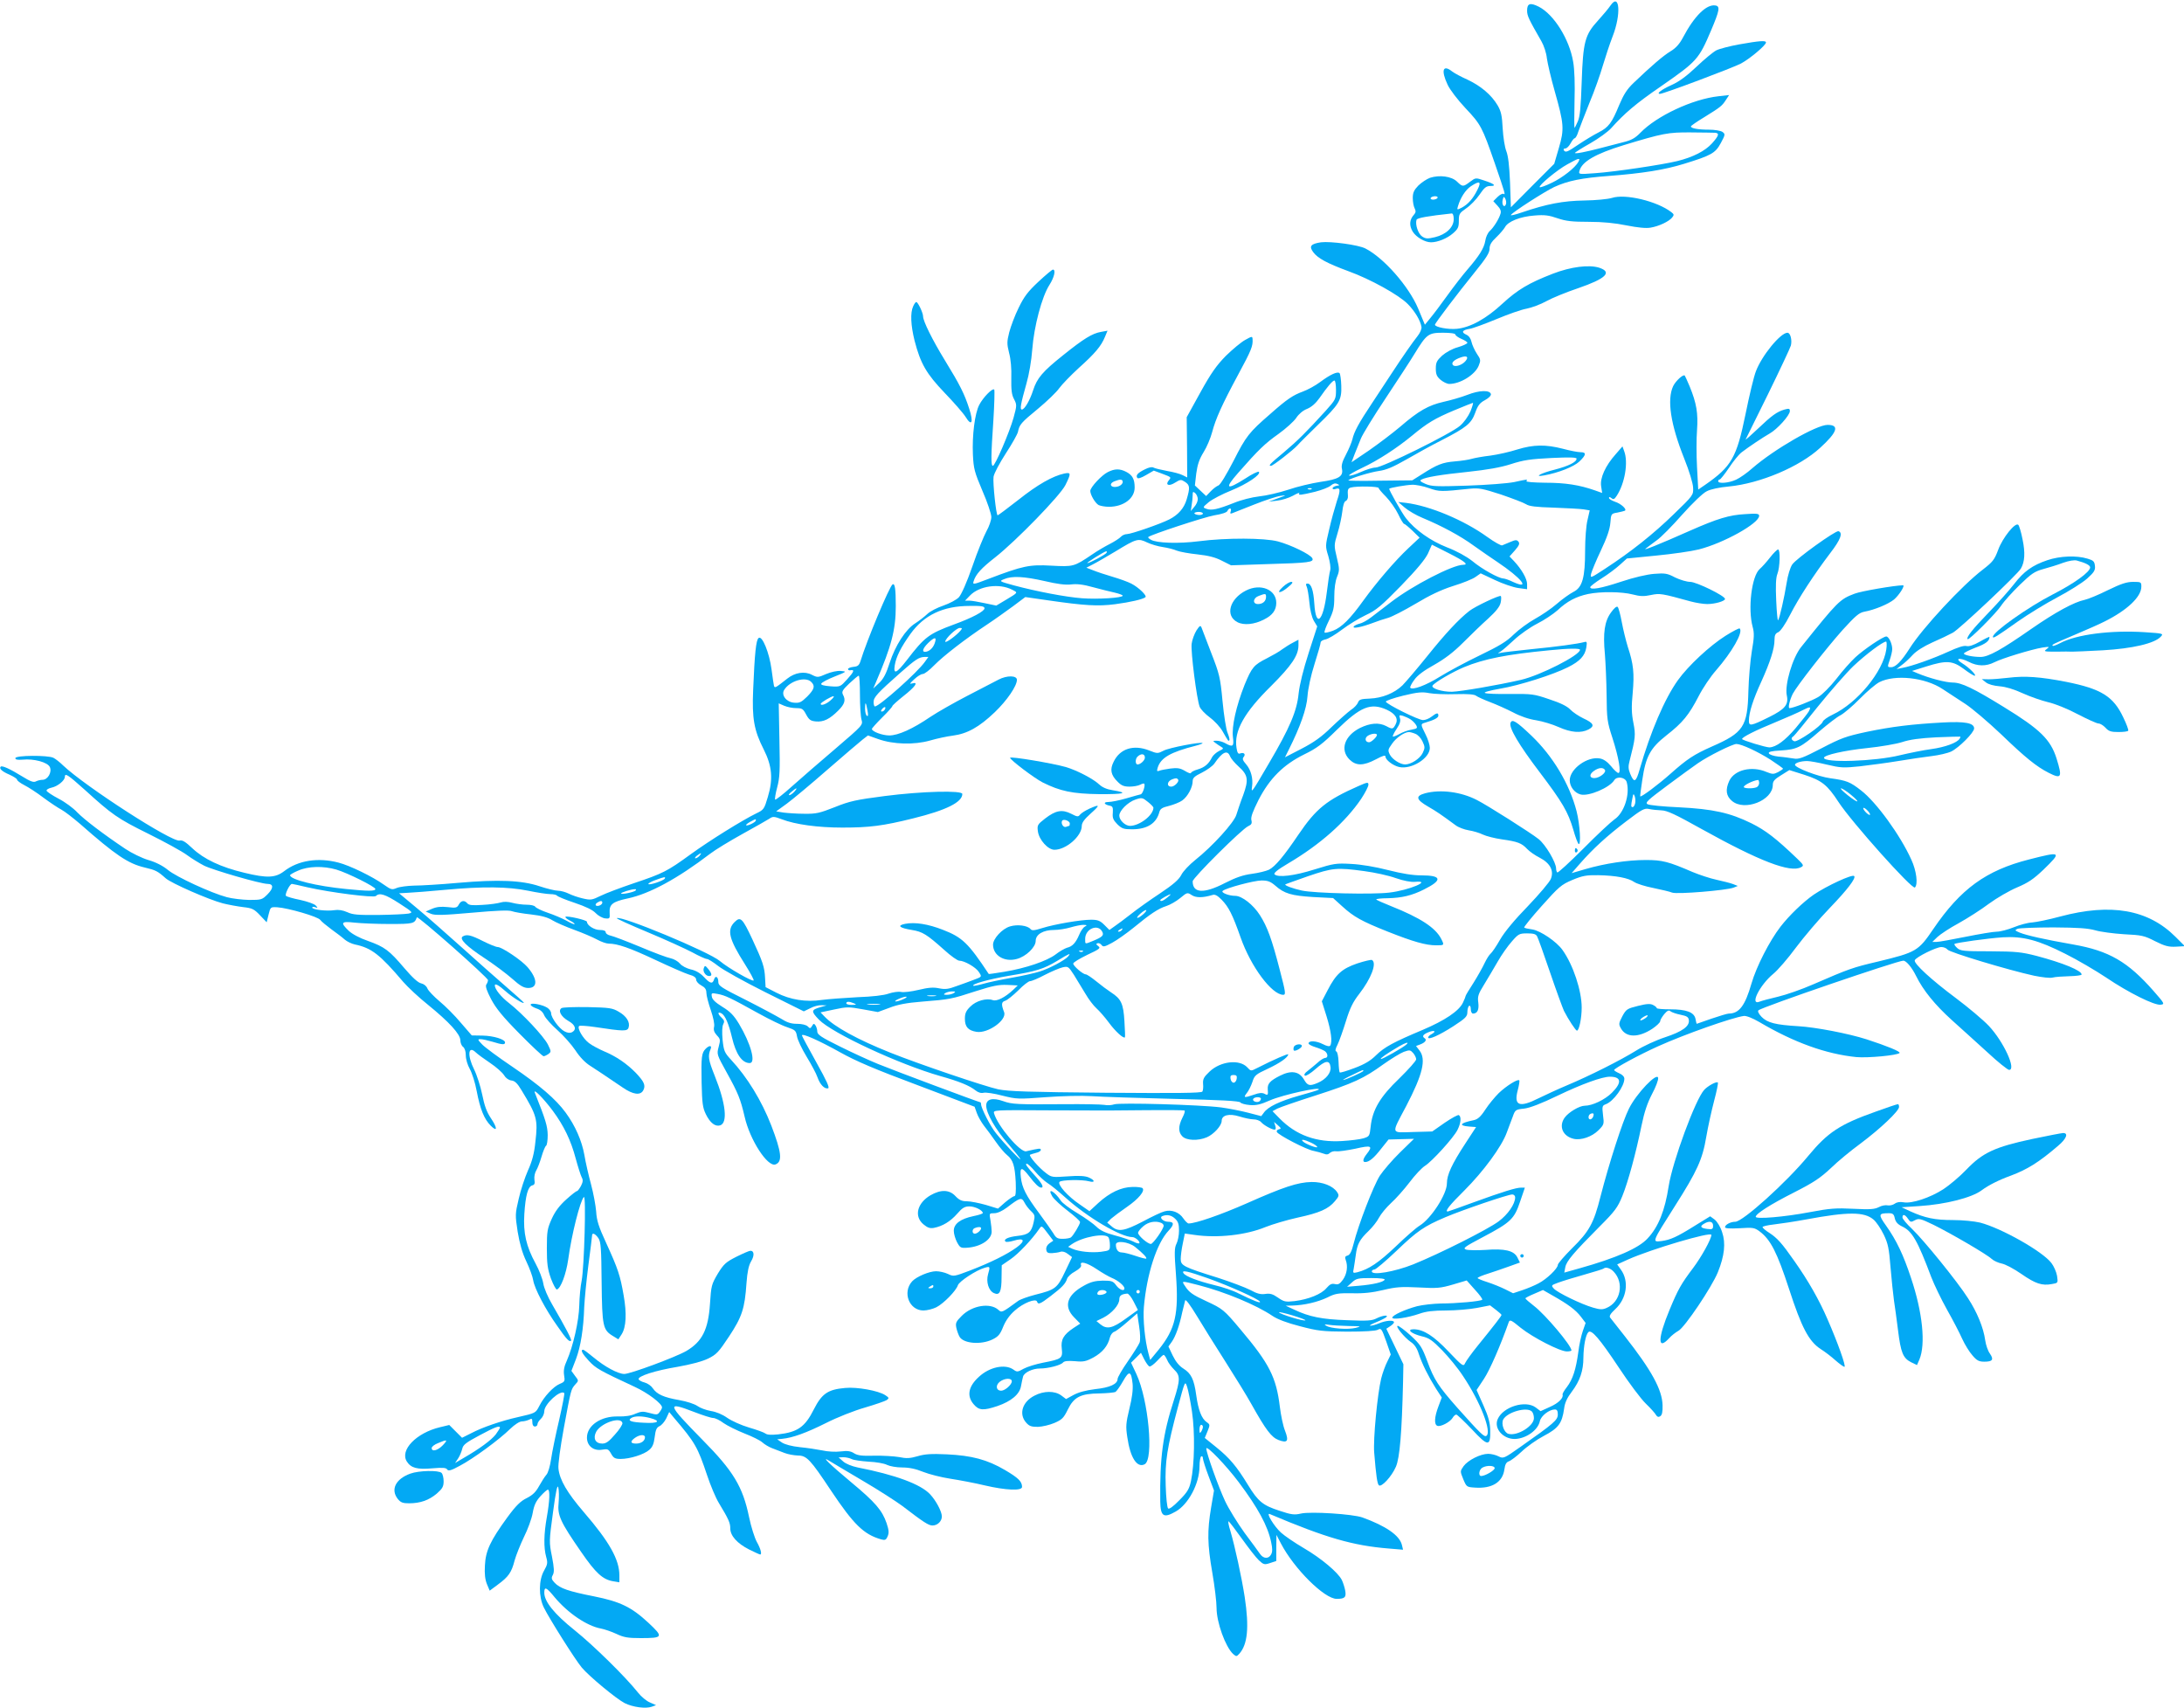 <?xml version="1.0" standalone="no"?>
<!DOCTYPE svg PUBLIC "-//W3C//DTD SVG 20010904//EN"
 "http://www.w3.org/TR/2001/REC-SVG-20010904/DTD/svg10.dtd">
<svg version="1.0" xmlns="http://www.w3.org/2000/svg"
 width="1280pt" height="1001pt" viewBox="0 0 1280 1001"
 preserveAspectRatio="xMidYMid meet">
<g transform="translate(0,1001) scale(0.1,-0.1)"
fill="#03a9f4" stroke="none">
<path d="M9439 9978 c-12 -18 -46 -58 -74 -89 -76 -83 -87 -124 -95 -359 -5
-148 -10 -204 -23 -232 -9 -21 -18 -38 -19 -38 -2 0 -2 71 0 158 3 97 0 187
-8 230 -22 132 -113 278 -202 323 -50 25 -68 19 -68 -23 0 -31 10 -51 84 -180
15 -26 29 -69 32 -100 4 -29 24 -116 46 -193 54 -191 57 -221 24 -333 l-27
-92 -127 -127 -127 -128 -5 145 c-4 101 -11 157 -22 185 -9 23 -18 80 -21 132
-4 76 -9 100 -30 136 -36 61 -99 114 -176 150 -36 16 -77 38 -90 48 -54 43
-67 8 -27 -77 13 -29 59 -89 105 -138 90 -95 98 -111 171 -321 63 -183 64
-189 52 -181 -6 3 -22 -5 -35 -18 l-25 -25 24 -26 c18 -19 23 -33 18 -48 -9
-31 -40 -80 -63 -101 -11 -10 -23 -35 -26 -57 -7 -43 -35 -88 -105 -169 -26
-30 -79 -98 -117 -151 -38 -53 -84 -114 -101 -134 l-31 -38 -10 24 c-5 13 -19
46 -30 72 -55 130 -201 296 -309 351 -41 21 -204 43 -260 36 -60 -9 -71 -23
-46 -57 27 -37 82 -66 206 -112 128 -46 298 -140 350 -194 41 -42 73 -96 79
-133 2 -12 -8 -35 -24 -55 -28 -35 -86 -118 -154 -222 -21 -32 -70 -107 -110
-167 -80 -120 -107 -170 -117 -215 -4 -16 -20 -56 -37 -88 -22 -41 -29 -65
-24 -85 9 -44 -19 -61 -126 -76 -52 -8 -137 -28 -189 -46 -52 -17 -129 -35
-170 -39 -43 -5 -107 -21 -150 -39 -94 -37 -130 -45 -159 -34 -23 8 -23 9 13
39 21 17 80 48 133 69 91 37 176 94 161 109 -4 4 -40 -13 -79 -39 -112 -71
-125 -61 -43 32 120 137 158 173 237 229 43 31 90 73 104 94 15 23 40 44 64
53 26 11 50 32 72 63 46 66 77 103 88 103 5 0 9 -25 9 -55 0 -54 -2 -57 -61
-123 -112 -123 -163 -174 -246 -244 -82 -68 -91 -78 -74 -78 12 0 131 93 156
121 11 13 64 65 117 117 128 124 142 146 139 231 -1 36 -6 70 -10 74 -12 12
-55 -8 -114 -52 -28 -21 -74 -46 -102 -56 -57 -21 -92 -44 -189 -130 -126
-109 -143 -131 -216 -275 -42 -81 -78 -141 -89 -145 -9 -3 -30 -18 -45 -34
l-27 -28 -33 31 -33 31 8 70 c7 51 17 83 43 125 19 30 41 83 50 117 21 79 56
158 154 340 76 141 86 165 83 206 -1 17 -4 17 -43 -5 -24 -13 -74 -55 -113
-93 -55 -56 -87 -101 -150 -215 l-80 -145 2 -176 1 -177 -26 13 c-15 8 -56 19
-92 25 -36 7 -72 15 -80 20 -9 5 -28 1 -51 -11 -42 -21 -53 -34 -44 -49 4 -7
23 -1 52 16 l45 26 46 -17 c58 -22 57 -21 43 -39 -24 -28 -1 -38 35 -15 32 20
36 20 59 5 29 -19 30 -34 10 -102 -15 -52 -49 -91 -102 -118 -53 -27 -224 -86
-248 -86 -12 0 -28 -7 -36 -16 -7 -8 -36 -27 -63 -41 -28 -14 -76 -42 -106
-63 -105 -71 -109 -72 -238 -65 -129 7 -165 0 -370 -78 -89 -34 -92 -34 -86
-14 12 41 45 77 127 141 122 96 379 360 411 423 34 69 34 76 -6 68 -69 -15
-157 -65 -269 -154 -64 -50 -119 -91 -122 -91 -9 0 -29 191 -24 226 3 20 36
81 72 137 36 55 68 112 71 126 9 43 17 53 118 136 53 44 109 98 124 120 16 22
67 75 114 118 96 86 132 129 154 183 l15 36 -38 -7 c-52 -9 -102 -40 -224
-138 -119 -95 -151 -133 -174 -204 -19 -59 -50 -113 -66 -113 -13 0 -7 32 27
153 15 52 29 133 34 200 10 133 56 309 101 378 28 44 38 89 20 89 -5 0 -43
-32 -85 -71 -62 -58 -84 -87 -116 -153 -22 -44 -46 -109 -55 -143 -14 -56 -14
-68 -1 -121 10 -36 15 -93 13 -148 -1 -69 2 -97 16 -123 17 -33 17 -37 -3
-110 -24 -85 -108 -281 -121 -281 -12 0 -11 63 3 267 6 95 8 176 5 180 -11 10
-66 -47 -88 -90 -26 -50 -42 -179 -37 -291 4 -83 9 -102 56 -213 29 -66 52
-136 52 -153 0 -18 -13 -56 -29 -84 -15 -28 -53 -120 -82 -205 -33 -95 -64
-164 -79 -181 -14 -15 -54 -36 -91 -49 -36 -12 -79 -34 -95 -50 -16 -15 -48
-40 -70 -54 -56 -35 -117 -130 -150 -232 -20 -62 -35 -92 -61 -117 l-35 -33
17 40 c89 206 115 305 115 442 0 101 -5 137 -19 128 -18 -11 -152 -331 -188
-450 -8 -24 -16 -31 -41 -33 -18 -2 -32 -8 -32 -13 0 -5 6 -9 14 -7 26 5 22
-8 -19 -53 -40 -44 -40 -45 -98 -41 -38 3 -57 8 -54 15 2 7 37 26 78 42 73 29
73 30 37 33 -22 2 -57 -6 -86 -18 -48 -21 -51 -21 -83 -5 -43 23 -100 14 -145
-22 -70 -55 -73 -57 -78 -42 -2 8 -8 50 -14 95 -13 99 -55 202 -76 185 -15
-12 -23 -88 -32 -306 -7 -165 5 -235 62 -347 49 -97 56 -174 24 -279 -21 -71
-24 -75 -68 -96 -80 -39 -272 -158 -385 -240 -136 -99 -162 -112 -332 -169
-77 -26 -165 -59 -195 -74 -51 -25 -58 -26 -105 -15 -27 6 -64 19 -82 28 -18
9 -46 17 -62 17 -17 0 -66 12 -108 26 -104 35 -242 41 -480 20 -100 -9 -215
-16 -255 -16 -40 -1 -86 -7 -103 -14 -28 -12 -33 -10 -76 20 -64 46 -199 112
-266 129 -119 31 -235 13 -317 -50 -52 -40 -101 -42 -233 -10 -139 33 -238 80
-306 144 -40 38 -58 49 -74 45 -44 -12 -553 317 -683 440 -19 19 -45 39 -57
45 -32 16 -223 15 -223 -2 0 -9 12 -11 42 -9 66 7 147 -15 160 -43 14 -30 -12
-75 -43 -75 -11 0 -28 -4 -38 -9 -13 -8 -33 -1 -81 29 -73 45 -118 65 -126 57
-11 -11 9 -29 52 -47 24 -11 44 -24 44 -29 0 -6 19 -20 42 -32 24 -12 75 -45
113 -74 39 -29 86 -60 105 -70 19 -10 68 -48 110 -84 208 -183 281 -232 378
-255 64 -15 76 -21 123 -63 32 -29 254 -126 335 -147 32 -8 86 -18 119 -22 53
-6 64 -11 99 -48 l39 -41 11 45 c11 45 12 45 51 43 63 -4 239 -55 252 -74 7
-10 37 -34 65 -55 29 -21 64 -47 78 -60 14 -12 41 -25 60 -29 97 -20 147 -59
283 -219 27 -31 92 -92 146 -135 124 -101 188 -171 189 -207 0 -15 7 -33 16
-39 10 -8 16 -27 16 -50 0 -22 10 -56 23 -79 13 -23 32 -81 41 -131 20 -105
44 -164 82 -202 40 -40 40 -14 1 44 -25 37 -38 74 -51 139 -10 48 -31 114 -47
146 -41 82 -36 144 9 101 10 -10 48 -38 84 -62 36 -24 73 -57 82 -72 10 -17
27 -29 43 -31 20 -2 35 -16 60 -58 90 -148 96 -171 81 -300 -7 -70 -19 -115
-44 -170 -18 -41 -43 -116 -54 -166 -21 -89 -21 -94 -6 -193 12 -70 27 -124
51 -174 19 -40 37 -89 40 -110 8 -49 71 -170 142 -269 54 -78 70 -94 80 -85 5
6 -31 75 -110 211 -27 46 -49 98 -53 125 -4 25 -24 78 -45 116 -55 101 -73
179 -66 290 7 109 21 161 46 168 14 3 17 11 13 35 -2 17 3 40 11 53 8 13 22
50 31 81 9 31 21 60 26 63 6 3 10 32 10 63 -1 53 -12 89 -75 247 -13 32 49
-30 105 -105 65 -88 106 -173 134 -279 13 -48 29 -98 35 -110 9 -16 8 -27 -4
-51 -9 -16 -19 -30 -23 -30 -5 0 -33 -22 -63 -49 -39 -35 -65 -69 -85 -113
-26 -58 -29 -73 -29 -173 0 -91 4 -121 24 -178 14 -37 30 -66 35 -64 23 7 54
91 66 175 20 147 70 345 92 367 14 13 2 -410 -13 -490 -7 -33 -13 -98 -14
-145 -2 -91 -36 -240 -73 -324 -16 -34 -20 -59 -16 -85 6 -35 4 -39 -25 -51
-37 -15 -93 -75 -120 -129 -22 -43 -22 -42 -126 -66 -95 -21 -209 -60 -273
-94 l-54 -27 -37 37 -38 38 -54 -13 c-139 -33 -238 -135 -194 -202 24 -37 60
-47 149 -39 60 5 81 4 87 -7 7 -10 23 -6 74 22 78 41 231 153 295 216 27 26
55 44 69 44 12 0 31 5 42 10 16 9 19 7 19 -15 0 -16 6 -25 15 -25 8 0 15 6 15
13 0 8 9 22 20 32 11 10 20 30 20 45 0 41 95 128 117 106 3 -3 -11 -74 -30
-158 -20 -84 -41 -187 -47 -228 -6 -42 -18 -83 -28 -93 -9 -10 -28 -40 -42
-65 -19 -35 -37 -53 -72 -71 -37 -18 -63 -43 -115 -114 -99 -136 -127 -195
-131 -281 -3 -50 1 -83 12 -110 l16 -38 47 35 c64 47 81 72 99 142 9 32 34 94
55 138 22 44 45 106 51 140 8 46 19 69 45 98 20 22 39 39 44 39 13 0 11 -64
-6 -160 -18 -100 -19 -180 -4 -234 10 -35 8 -44 -12 -80 -32 -55 -33 -152 -2
-216 31 -64 185 -308 223 -353 44 -52 201 -182 251 -208 48 -24 124 -34 159
-21 l25 9 -36 16 c-20 8 -51 34 -70 58 -72 91 -259 275 -371 365 -119 95 -178
168 -178 220 0 38 12 33 61 -27 78 -93 189 -168 271 -183 21 -4 62 -18 90 -31
44 -21 68 -25 143 -25 132 0 135 6 45 90 -99 92 -165 124 -320 155 -148 29
-199 47 -229 79 -19 20 -21 28 -11 46 9 17 8 40 -5 108 -17 84 -17 90 6 259
17 127 26 166 31 146 4 -16 5 -55 2 -89 -8 -74 10 -113 132 -289 86 -125 127
-162 188 -172 l36 -6 0 41 c0 92 -58 196 -209 371 -97 113 -141 188 -148 254
-3 25 10 120 32 241 42 226 41 223 67 253 20 21 20 22 -2 50 l-21 29 27 70
c27 72 44 176 48 304 2 41 12 150 24 242 12 91 22 171 22 177 0 20 19 11 37
-15 15 -23 17 -58 19 -259 3 -258 7 -279 67 -315 l31 -19 19 29 c27 42 31 122
12 229 -20 116 -33 155 -102 306 -45 97 -56 133 -59 185 -3 36 -16 107 -30
159 -14 52 -32 129 -39 172 -15 84 -54 173 -110 249 -57 78 -151 159 -310 267
-83 56 -163 115 -179 132 -27 28 -28 31 -9 31 11 0 42 -7 69 -15 58 -18 74
-19 74 -4 0 18 -68 39 -132 40 l-63 1 -64 74 c-35 42 -91 98 -125 126 -33 28
-65 61 -71 75 -6 15 -20 26 -36 30 -18 3 -51 33 -99 89 -89 105 -116 125 -214
160 -47 16 -92 40 -112 59 -51 49 -45 57 34 48 37 -4 129 -8 205 -8 139 0 147
2 160 39 4 12 417 -353 417 -368 0 -6 -4 -18 -10 -26 -6 -10 2 -35 28 -85 28
-53 67 -102 167 -203 71 -72 135 -132 141 -132 5 0 18 6 28 13 17 13 17 15 -3
56 -26 50 -150 182 -227 242 -47 36 -84 82 -84 104 0 14 24 1 63 -34 38 -34
107 -78 107 -67 0 2 -46 44 -102 92 -57 49 -175 154 -263 233 -88 79 -206 183
-263 230 l-103 86 53 3 c29 1 126 9 214 17 226 21 371 19 489 -5 53 -11 112
-20 131 -20 18 0 35 -4 39 -9 3 -5 49 -24 103 -42 65 -22 105 -41 123 -60 14
-15 39 -29 55 -31 28 -3 29 -1 27 33 -3 49 17 65 107 84 127 27 291 116 481
261 31 24 117 76 191 117 74 41 145 81 157 89 20 14 27 14 72 -3 80 -31 213
-49 355 -49 160 0 239 10 416 54 195 48 288 95 288 143 0 22 -236 16 -454 -12
-170 -22 -206 -30 -293 -65 -89 -35 -109 -40 -179 -39 -44 0 -98 4 -122 7
l-43 7 62 45 c34 25 141 114 238 199 97 84 190 164 207 177 l31 24 59 -21 c90
-32 211 -35 304 -9 41 12 102 25 135 29 84 11 154 50 245 137 72 69 130 154
130 190 0 26 -59 27 -108 1 -26 -14 -109 -57 -185 -96 -77 -40 -172 -94 -214
-122 -104 -71 -189 -109 -241 -109 -41 0 -102 23 -102 38 0 4 27 34 60 67 33
32 60 63 60 67 0 4 29 30 64 58 70 55 92 86 53 75 -19 -5 -17 -2 11 24 18 17
40 31 50 31 10 0 40 23 67 51 54 55 183 155 310 239 44 29 112 78 152 107 l72
54 139 -20 c208 -30 287 -35 387 -22 91 12 163 29 178 41 11 9 -40 58 -83 80
-19 10 -69 28 -110 40 -41 12 -92 29 -114 38 l-39 15 39 20 c22 11 82 46 134
77 121 74 131 76 183 51 23 -11 64 -23 92 -27 27 -4 64 -13 82 -21 18 -7 73
-17 122 -22 63 -7 104 -17 142 -37 l54 -27 210 7 c247 7 278 11 266 35 -13 23
-124 77 -201 98 -80 21 -302 22 -465 1 -117 -15 -247 -11 -280 9 -11 6 -18 13
-15 16 19 15 329 117 387 127 44 7 74 17 77 26 3 8 10 14 15 14 6 0 7 -8 4
-17 -5 -12 -2 -15 8 -11 8 3 66 26 129 51 63 25 133 48 155 51 37 5 36 4 -15
-14 l-55 -20 50 6 c28 3 69 16 93 29 23 13 40 20 37 14 -8 -13 8 -11 92 9 39
10 81 26 92 36 14 12 26 16 38 10 16 -7 16 -8 -4 -11 -13 -3 -23 -9 -23 -15 0
-5 7 -7 16 -4 30 11 32 -4 9 -71 -12 -38 -33 -112 -45 -166 -23 -96 -23 -98
-5 -156 10 -35 15 -69 11 -83 -4 -13 -13 -71 -20 -130 -21 -171 -64 -210 -73
-66 -5 78 -18 118 -40 118 -10 0 -11 -5 -5 -17 5 -10 12 -52 16 -93 4 -45 14
-87 26 -108 l20 -33 -50 -155 c-32 -99 -53 -185 -59 -238 -10 -103 -52 -202
-175 -411 -100 -171 -104 -177 -98 -135 7 47 -6 97 -34 130 -21 24 -24 33 -15
44 14 17 0 29 -22 20 -10 -4 -16 5 -20 33 -16 98 45 208 203 363 120 120 160
179 160 238 l0 33 -32 -17 c-18 -9 -46 -27 -63 -39 -16 -13 -57 -36 -90 -53
-77 -39 -88 -52 -131 -156 -49 -124 -76 -244 -68 -306 7 -55 0 -61 -46 -35
-14 8 -36 14 -50 14 -22 0 -23 -1 -8 -12 9 -7 24 -17 34 -23 17 -10 16 -12
-11 -25 -16 -8 -34 -24 -41 -36 -19 -39 -43 -60 -84 -72 -22 -6 -40 -16 -40
-21 0 -5 -16 0 -35 12 -29 17 -45 19 -86 14 -27 -4 -56 -9 -65 -13 -13 -5 -15
-2 -9 18 18 58 74 91 224 129 23 6 41 13 39 15 -9 9 -196 -27 -228 -44 -35
-18 -37 -18 -85 1 -91 36 -171 11 -208 -66 -23 -45 -17 -78 23 -117 22 -23 38
-29 70 -29 23 0 50 5 62 11 11 6 22 9 24 6 8 -8 -8 -58 -20 -62 -6 -1 -45 -12
-86 -24 -41 -12 -88 -21 -104 -21 -32 0 -26 -15 9 -22 16 -3 19 -10 17 -41 -3
-30 2 -42 26 -67 27 -26 37 -30 87 -30 89 0 143 35 160 102 5 18 17 26 56 35
27 7 63 21 78 32 32 23 61 77 61 113 0 19 11 29 54 50 30 15 63 39 73 53 47
69 77 82 92 43 5 -13 27 -39 49 -59 57 -51 61 -78 28 -169 -16 -41 -33 -93
-40 -115 -13 -45 -139 -184 -241 -265 -35 -28 -72 -67 -82 -88 -14 -27 -47
-56 -125 -108 -59 -39 -135 -93 -170 -121 -35 -27 -77 -59 -95 -71 l-31 -22
-30 30 c-25 25 -39 30 -78 30 -60 0 -212 -26 -286 -49 -48 -15 -60 -16 -69 -5
-17 20 -76 28 -119 15 -46 -13 -100 -72 -100 -107 0 -63 66 -104 139 -84 54
14 111 69 111 106 0 38 44 64 108 64 26 0 69 7 96 15 27 8 61 15 75 15 23 -1
24 -2 8 -11 -9 -5 -24 -27 -32 -47 -20 -47 -40 -69 -71 -76 -13 -4 -44 -21
-68 -40 -51 -38 -173 -80 -300 -101 -49 -8 -90 -14 -91 -13 -120 181 -155 215
-269 259 -87 34 -163 46 -221 35 -50 -10 -34 -24 39 -36 63 -10 88 -26 190
-117 38 -35 78 -63 88 -63 30 0 96 -38 114 -65 20 -30 20 -29 -31 -48 -22 -8
-66 -25 -99 -36 -48 -18 -66 -20 -102 -13 -33 7 -62 5 -120 -9 -42 -10 -89
-16 -104 -12 -16 3 -48 -2 -72 -10 -27 -10 -96 -18 -183 -21 -77 -4 -170 -11
-208 -16 -93 -14 -186 1 -266 42 l-64 33 -3 53 c-3 65 -14 97 -74 226 -59 126
-70 137 -105 102 -46 -46 -33 -99 61 -247 31 -49 54 -92 51 -95 -8 -8 -151 74
-198 114 -63 54 -584 270 -604 251 -2 -3 80 -40 183 -83 103 -43 219 -96 259
-117 40 -22 78 -39 86 -39 8 0 38 -19 66 -41 29 -23 153 -92 277 -154 l225
-112 37 18 c20 11 50 19 67 18 l30 -1 -35 -10 c-57 -16 -58 -24 -10 -74 79
-80 469 -261 710 -330 111 -31 172 -56 207 -84 16 -13 34 -18 48 -14 13 3 62
-4 110 -17 85 -21 93 -21 253 -9 95 7 209 10 271 6 58 -4 277 -11 485 -16 268
-6 381 -12 386 -21 4 -6 29 -13 55 -15 37 -3 63 3 117 27 75 33 307 84 286 63
-3 -3 -55 -19 -114 -35 -113 -32 -183 -65 -207 -100 l-15 -20 -77 20 c-42 11
-114 25 -158 31 -123 16 -597 29 -627 18 -14 -5 -40 -7 -58 -3 -18 3 -124 5
-235 4 -277 -2 -305 -1 -358 18 -62 22 -99 12 -99 -26 0 -45 54 -140 130 -226
38 -44 70 -84 70 -88 0 -9 -94 91 -142 151 -32 38 -88 148 -88 170 0 6 -2 12
-4 12 -8 0 -519 191 -601 225 -49 20 -150 66 -222 102 -108 53 -133 70 -133
87 0 12 -5 28 -10 36 -9 13 -12 13 -21 -3 -9 -15 -12 -16 -25 -2 -10 9 -34 15
-63 15 -35 0 -59 8 -95 31 -27 16 -120 66 -207 110 -140 70 -159 82 -159 103
0 32 -17 42 -25 16 -9 -28 -23 -25 -60 15 -22 23 -48 38 -77 44 -24 6 -52 20
-63 34 -11 13 -35 27 -54 31 -18 3 -99 33 -179 67 -80 33 -158 63 -174 66 -15
3 -28 12 -28 19 0 9 -12 14 -35 14 -32 0 -75 27 -75 48 0 10 -118 37 -126 29
-3 -3 8 -13 26 -22 18 -9 30 -18 27 -21 -2 -2 -24 7 -48 21 -24 13 -73 34
-109 46 -36 12 -68 28 -73 35 -4 7 -26 12 -50 12 -24 0 -62 5 -84 11 -26 7
-50 8 -69 2 -16 -5 -64 -12 -106 -14 -59 -4 -80 -2 -89 9 -17 20 -37 17 -50
-7 -10 -19 -17 -21 -65 -15 -39 4 -64 2 -92 -10 l-37 -16 30 -13 c24 -10 70
-9 240 6 144 13 218 16 235 9 14 -5 64 -14 112 -19 61 -7 98 -17 125 -34 21
-13 79 -38 128 -56 50 -18 110 -44 134 -57 24 -13 54 -24 68 -24 52 0 124 -25
273 -95 85 -40 174 -79 197 -86 30 -8 43 -18 43 -30 0 -10 13 -25 30 -34 22
-12 30 -23 30 -44 0 -15 12 -61 26 -101 15 -45 23 -83 19 -98 -4 -18 0 -31 16
-49 21 -22 22 -27 11 -68 -12 -44 -11 -45 48 -152 66 -119 80 -154 104 -257
31 -137 135 -297 181 -280 42 16 36 70 -25 229 -56 144 -140 282 -236 385 -38
41 -42 51 -49 116 -4 45 -3 79 4 92 8 15 6 23 -9 37 -25 23 -26 39 -1 26 21
-12 42 -61 61 -141 23 -98 59 -150 104 -150 38 0 6 115 -63 230 -31 51 -52 72
-98 100 -40 25 -59 43 -61 59 -4 22 -2 23 34 16 44 -8 74 -22 238 -113 65 -36
141 -73 170 -82 47 -16 51 -20 57 -53 3 -20 28 -73 56 -119 28 -46 57 -100 64
-121 15 -43 41 -70 62 -65 11 2 -7 42 -69 153 -46 83 -84 153 -84 157 0 15
102 -31 224 -99 91 -51 203 -99 455 -193 l333 -126 13 -37 c7 -20 26 -53 41
-73 16 -20 47 -62 70 -95 22 -32 52 -67 66 -78 35 -28 46 -62 51 -159 2 -58 0
-82 -8 -82 -6 0 -30 -16 -54 -36 l-42 -37 -72 22 c-40 11 -89 21 -110 21 -30
0 -45 7 -67 30 -36 39 -86 40 -147 5 -78 -46 -97 -123 -41 -170 24 -20 38 -25
61 -21 52 10 97 38 136 82 31 36 45 44 73 44 32 0 78 -23 78 -39 0 -4 -25 -12
-55 -18 -76 -16 -115 -45 -115 -86 0 -18 9 -48 19 -67 18 -33 22 -35 62 -32
78 6 141 48 141 94 0 13 -3 42 -7 66 -8 42 -7 42 22 42 19 0 47 13 74 33 77
59 86 62 103 30 8 -16 25 -38 39 -51 22 -21 24 -27 15 -65 -13 -59 -30 -73
-95 -80 -54 -6 -84 -20 -70 -33 4 -4 25 -2 48 5 62 19 71 0 18 -39 -58 -42
-151 -88 -272 -135 -95 -36 -98 -37 -131 -21 -19 9 -50 16 -70 16 -40 0 -115
-32 -140 -59 -59 -65 -17 -171 66 -171 21 0 56 9 76 19 43 22 116 97 126 129
8 23 107 88 156 102 33 10 34 8 21 -37 -13 -45 3 -97 34 -111 34 -16 45 7 45
95 l1 68 51 35 c46 31 126 116 168 177 15 22 15 22 49 -23 l34 -45 -22 -15
c-14 -10 -21 -24 -19 -37 2 -17 9 -22 33 -21 17 1 39 4 50 8 12 4 29 -1 44
-13 l24 -18 -41 -86 c-46 -97 -56 -105 -176 -135 -42 -11 -87 -27 -99 -36 -96
-70 -96 -70 -116 -52 -48 43 -153 26 -214 -35 -34 -34 -38 -42 -32 -71 4 -18
13 -43 20 -54 25 -38 125 -46 191 -14 35 17 46 30 64 76 15 36 38 68 68 94 49
44 123 73 130 52 6 -19 18 -15 79 32 67 51 88 73 97 102 3 11 24 31 47 43 26
15 38 28 35 37 -10 26 34 15 92 -24 31 -21 71 -44 88 -51 35 -14 74 -46 74
-61 0 -20 -29 -9 -48 17 -18 25 -26 28 -79 28 -45 -1 -70 -7 -111 -30 -99 -54
-120 -121 -57 -185 l36 -37 -40 -26 c-58 -39 -75 -68 -68 -122 6 -55 -1 -60
-110 -81 -41 -8 -93 -24 -113 -35 -36 -20 -39 -21 -61 -5 -49 34 -140 15 -202
-43 -62 -56 -72 -112 -31 -160 31 -37 56 -39 140 -11 81 28 130 69 138 117 4
21 9 46 12 56 7 24 56 47 99 47 48 0 122 19 135 35 8 9 28 11 69 8 51 -5 65
-2 110 22 52 29 84 67 96 117 4 15 15 30 25 33 10 3 44 29 76 57 l59 51 11
-74 c7 -45 8 -83 3 -97 -5 -13 -36 -62 -69 -110 -33 -47 -60 -94 -60 -103 0
-30 -45 -51 -132 -60 -55 -7 -96 -18 -126 -34 l-44 -24 -28 21 c-38 28 -102
28 -157 -1 -71 -36 -93 -107 -50 -157 19 -22 31 -26 70 -26 26 1 69 11 97 23
44 19 54 29 78 78 36 74 75 94 187 95 44 1 86 5 93 9 7 5 27 33 44 63 36 64
48 60 56 -16 3 -34 -3 -82 -19 -146 -20 -84 -22 -103 -12 -167 17 -119 57
-182 102 -158 54 30 22 377 -49 529 l-31 66 29 29 29 29 19 -38 c11 -21 24
-40 31 -42 6 -2 26 13 44 32 18 20 35 36 39 36 4 0 13 -13 20 -29 6 -16 25
-41 41 -57 37 -35 37 -59 -1 -179 -65 -201 -83 -335 -80 -595 2 -87 19 -99 91
-58 74 42 139 164 139 264 0 29 5 56 10 59 6 3 10 -2 10 -12 1 -10 15 -56 33
-103 l32 -85 -17 -100 c-23 -138 -22 -213 7 -381 14 -80 25 -173 25 -207 0
-85 52 -228 97 -270 19 -16 20 -16 36 1 49 54 59 154 32 333 -18 116 -57 295
-84 387 -11 34 -15 60 -10 56 5 -3 40 -49 78 -102 38 -53 82 -110 99 -126 28
-26 33 -27 66 -16 l36 12 0 76 1 77 26 -50 c77 -148 255 -325 327 -325 48 0
57 9 50 49 -4 20 -13 48 -20 62 -22 44 -121 127 -222 186 -53 31 -113 72 -134
91 -41 37 -91 120 -66 109 331 -140 488 -185 697 -202 l84 -7 -7 29 c-14 55
-93 110 -231 160 -56 20 -302 36 -360 23 -39 -9 -56 -7 -125 16 -99 32 -126
54 -186 152 -66 108 -107 157 -185 220 l-68 55 16 39 c15 37 15 40 -4 53 -31
21 -50 72 -62 158 -13 95 -30 128 -76 157 -24 15 -45 41 -62 76 l-25 53 20 28
c22 32 44 92 61 173 7 30 15 62 17 69 3 9 31 -29 68 -90 34 -57 110 -178 168
-269 58 -91 127 -203 153 -250 85 -152 117 -193 158 -209 53 -20 62 -7 38 55
-11 27 -24 90 -30 139 -21 173 -61 253 -230 453 -98 117 -105 122 -202 167
-78 36 -100 51 -123 87 -22 33 -25 33 77 7 156 -40 341 -117 435 -181 28 -19
85 -41 160 -60 106 -28 132 -31 277 -32 103 0 167 4 180 11 20 11 23 6 49 -67
l27 -78 -20 -41 c-12 -23 -28 -67 -36 -99 -22 -90 -48 -357 -41 -436 11 -136
18 -181 27 -190 14 -15 75 50 100 108 23 52 35 203 42 496 l2 105 -50 104 -50
104 23 15 c12 8 22 18 22 23 0 14 -47 11 -87 -6 -19 -8 -43 -15 -52 -14 -9 0
7 9 34 20 28 11 54 25 60 30 15 15 -23 10 -57 -7 -26 -14 -55 -16 -172 -11
-148 5 -223 20 -311 62 l-50 23 41 1 c68 2 146 20 203 47 47 24 64 26 146 25
66 -2 119 4 182 19 75 18 106 20 208 15 108 -6 128 -4 200 17 l81 24 48 -54
c27 -29 46 -55 43 -59 -9 -9 -151 -22 -242 -22 -45 -1 -108 -8 -140 -16 -71
-19 -145 -53 -145 -67 0 -14 90 -1 159 23 39 14 82 19 157 19 56 0 137 7 180
15 l77 15 34 -26 c18 -14 33 -27 33 -30 0 -6 -40 -58 -139 -180 -35 -43 -68
-89 -74 -102 -10 -22 -14 -20 -97 67 -87 92 -147 130 -204 131 -45 0 -15 -26
46 -41 44 -10 62 -23 120 -82 38 -39 94 -107 123 -152 102 -152 170 -329 136
-350 -13 -7 -34 13 -169 164 -112 127 -137 165 -177 274 -31 83 -40 97 -97
150 -34 31 -69 57 -76 57 -17 0 39 -69 77 -95 20 -13 36 -36 46 -69 20 -60 56
-132 101 -204 l34 -52 -20 -53 c-23 -61 -26 -105 -6 -113 19 -7 73 21 89 46 6
11 16 20 22 20 5 0 46 -39 92 -87 94 -101 109 -102 107 -5 -1 43 -10 79 -40
146 l-40 90 43 65 c35 53 96 193 146 334 6 15 16 10 69 -34 71 -57 230 -139
271 -139 15 0 27 3 27 6 0 28 -152 209 -220 261 -27 21 -49 40 -50 44 0 3 23
15 52 27 l51 22 56 -32 c92 -52 136 -85 166 -124 l28 -37 -16 -46 c-9 -25 -22
-82 -27 -126 -14 -101 -32 -158 -67 -204 -16 -20 -27 -40 -25 -44 6 -20 -24
-50 -74 -72 l-55 -25 -29 22 c-60 44 -190 4 -222 -68 -25 -55 32 -119 102
-117 66 3 134 52 145 105 7 31 55 68 88 68 12 0 17 -8 17 -29 0 -33 -21 -51
-217 -189 -99 -70 -102 -71 -130 -57 -15 8 -43 15 -61 15 -45 0 -118 -37 -144
-72 -21 -30 -21 -30 -2 -77 19 -45 20 -46 69 -49 100 -7 162 32 172 107 4 29
11 42 26 47 12 4 45 29 75 57 29 28 88 70 130 92 86 45 107 74 119 160 4 34
18 64 45 99 48 64 68 123 68 200 1 68 13 133 29 149 18 18 66 -38 179 -208 58
-88 129 -183 157 -210 29 -28 56 -58 61 -68 7 -11 14 -13 24 -7 11 7 15 25 14
64 -2 92 -65 206 -222 406 -41 52 -80 101 -85 108 -7 9 1 23 30 50 67 62 82
163 33 231 l-22 31 64 29 c134 60 488 165 488 144 0 -24 -58 -129 -107 -194
-70 -93 -88 -124 -138 -245 -70 -168 -71 -241 -3 -167 14 16 39 35 55 44 37
20 195 255 231 343 39 96 47 171 25 235 -10 32 -29 62 -44 74 l-26 19 -91 -56
c-104 -65 -142 -82 -194 -89 -57 -7 -58 -10 79 206 129 203 161 272 183 404
10 59 31 154 46 211 15 56 25 105 22 108 -8 8 -59 -20 -80 -43 -52 -57 -185
-419 -208 -563 -22 -144 -60 -240 -124 -308 -52 -57 -185 -115 -399 -175 l-89
-25 6 32 c7 36 49 85 202 239 89 89 105 111 132 177 34 84 79 249 113 415 16
78 34 131 61 183 22 41 38 83 36 95 -5 36 -127 -91 -171 -180 -37 -73 -116
-318 -167 -516 -39 -155 -66 -204 -166 -302 -46 -46 -84 -90 -84 -98 0 -21
-66 -84 -113 -108 -22 -12 -65 -30 -95 -40 l-54 -18 -46 23 c-26 13 -73 32
-104 42 -32 10 -58 21 -58 24 0 4 26 15 58 25 31 10 87 29 123 42 l67 24 -15
30 c-20 40 -74 53 -188 44 -49 -3 -100 -2 -113 2 -20 8 -9 16 97 72 165 87
186 107 220 209 l28 82 -22 0 c-30 0 -107 -24 -278 -86 -81 -30 -150 -54 -152
-54 -19 0 9 36 98 124 111 111 218 256 248 339 11 28 26 71 35 93 14 40 17 42
66 47 34 4 102 30 197 76 144 69 261 111 306 111 68 0 72 -34 12 -94 -41 -41
-115 -76 -159 -76 -31 0 -95 -38 -118 -70 -36 -51 -11 -109 53 -124 43 -10
107 12 145 50 33 33 34 36 27 89 -6 51 -5 56 17 64 45 17 108 105 108 149 0
12 -11 24 -30 32 -16 7 -30 16 -30 19 0 10 148 90 257 139 157 71 436 169 503
178 15 2 50 -12 90 -35 205 -121 392 -188 570 -206 67 -6 239 10 253 24 8 8
-76 42 -193 80 -106 34 -298 71 -400 77 -134 8 -182 20 -216 55 -17 18 -24 33
-18 38 19 19 814 291 849 291 17 0 50 -39 75 -90 42 -85 111 -169 208 -257 54
-48 148 -134 210 -190 61 -57 119 -103 127 -103 44 0 -32 165 -118 257 -34 36
-121 109 -193 163 -145 108 -248 203 -242 222 5 18 126 78 156 78 14 0 30 -7
36 -15 11 -16 356 -120 507 -153 49 -10 95 -15 109 -11 14 4 58 7 98 8 39 1
72 5 72 10 0 23 -106 67 -264 109 -90 23 -120 26 -272 27 -155 0 -174 2 -193
19 -12 11 -19 21 -16 24 7 7 194 33 283 39 119 7 207 -16 367 -97 72 -36 179
-99 239 -139 130 -88 283 -164 319 -159 25 3 24 6 -41 80 -151 172 -261 236
-472 273 -165 29 -273 53 -314 70 -28 12 -29 14 -11 22 11 4 106 8 210 8 147
-1 202 -5 245 -17 30 -9 106 -19 168 -23 104 -5 119 -8 183 -41 58 -29 79 -34
122 -32 l52 3 -56 56 c-160 159 -377 197 -674 118 -66 -18 -140 -33 -165 -35
-25 -1 -73 -14 -107 -28 -35 -14 -80 -26 -100 -26 -21 0 -103 -14 -183 -30
-80 -16 -156 -30 -170 -30 l-25 0 30 29 c17 16 73 53 125 81 52 29 132 80 177
114 45 33 119 76 164 95 66 28 96 48 156 105 108 105 105 108 -86 59 -251 -64
-400 -172 -560 -407 -88 -130 -101 -137 -324 -191 -149 -35 -169 -42 -381
-134 -66 -29 -158 -61 -205 -72 -47 -11 -96 -24 -108 -29 -61 -25 0 97 80 163
25 20 85 89 132 153 48 64 138 170 200 234 102 106 154 174 142 186 -11 12
-160 -57 -237 -109 -62 -43 -144 -122 -195 -188 -64 -83 -141 -233 -170 -333
-37 -129 -72 -176 -133 -176 -9 0 -55 -14 -102 -30 -47 -16 -86 -30 -86 -30
-1 0 -4 13 -7 29 -8 39 -53 56 -149 56 -43 0 -78 3 -78 7 0 4 -9 12 -21 18
-16 9 -37 8 -89 -5 -64 -16 -69 -19 -92 -61 -21 -41 -22 -46 -8 -71 31 -55
103 -55 184 -2 25 17 46 37 46 44 0 8 11 26 24 42 18 21 27 25 37 16 8 -6 34
-15 59 -20 35 -7 46 -13 48 -31 5 -36 -37 -67 -140 -101 -52 -17 -128 -52
-169 -78 -92 -57 -273 -148 -404 -203 -55 -23 -130 -58 -167 -76 -113 -57
-147 -44 -123 46 8 30 12 56 9 59 -9 9 -76 -33 -120 -75 -23 -23 -59 -66 -79
-97 -28 -43 -45 -57 -69 -62 -79 -16 -90 -32 -26 -37 l41 -3 -62 -95 c-80
-122 -109 -185 -109 -235 0 -64 -93 -207 -160 -248 -19 -11 -82 -66 -140 -122
-99 -94 -158 -134 -225 -151 -26 -6 -27 -5 -21 22 3 16 8 52 12 79 8 64 23 91
74 140 23 22 51 57 62 79 11 21 42 59 70 85 28 25 77 80 109 122 32 43 73 86
91 97 42 27 166 163 190 210 20 40 24 77 8 87 -5 3 -42 -17 -83 -45 l-73 -51
-112 -3 c-133 -4 -130 -17 -41 151 97 186 119 275 78 327 l-20 26 24 9 c30 11
41 27 27 36 -17 11 -11 22 20 35 35 15 52 7 21 -10 -12 -6 -21 -15 -21 -20 0
-16 64 12 148 66 72 47 82 57 82 83 0 16 5 33 10 36 6 4 10 -5 10 -19 0 -15 6
-26 13 -26 26 0 36 23 31 64 -5 36 -1 50 34 106 22 36 58 97 80 135 22 39 59
91 82 117 39 45 45 48 90 48 38 0 52 -4 59 -18 6 -11 40 -106 76 -212 36 -106
73 -206 81 -224 26 -51 69 -116 76 -116 13 0 28 74 28 135 0 99 -50 250 -112
337 -34 49 -130 114 -177 121 -23 3 -45 8 -48 11 -3 3 43 60 103 127 100 112
115 125 179 152 60 25 82 29 152 28 103 -2 177 -16 211 -40 15 -10 65 -26 112
-35 47 -10 96 -21 110 -27 29 -11 317 13 360 29 l25 10 -28 11 c-16 6 -59 17
-96 25 -38 8 -101 29 -142 46 -141 61 -177 70 -273 70 -107 0 -239 -20 -353
-53 l-82 -24 49 56 c77 88 157 161 270 247 93 71 108 79 135 73 17 -4 49 -7
72 -8 34 -1 81 -23 235 -109 340 -189 522 -259 584 -224 17 9 15 13 -22 49
-125 120 -185 166 -269 208 -126 62 -226 84 -426 94 -91 4 -173 12 -183 18
-16 9 1 24 115 109 74 55 155 114 180 131 62 43 203 113 226 113 31 -1 124
-44 201 -93 39 -26 72 -49 72 -52 0 -2 -13 -11 -29 -20 -26 -13 -33 -13 -68 1
-86 37 -187 13 -218 -52 -24 -52 -19 -89 16 -118 73 -62 239 3 239 94 0 22 10
33 49 57 l48 30 89 -28 c101 -33 134 -59 199 -159 77 -118 433 -516 448 -501
19 19 9 98 -21 163 -65 144 -206 338 -295 406 -64 50 -84 58 -179 71 -74 10
-208 62 -208 79 0 11 34 22 72 22 14 0 66 -9 115 -21 80 -19 97 -20 193 -10
58 7 159 20 225 31 66 11 154 24 196 29 42 5 94 17 115 27 45 22 134 111 134
135 0 32 -53 42 -183 35 -182 -10 -297 -24 -447 -55 -121 -26 -149 -36 -264
-96 -112 -58 -134 -66 -165 -60 -20 3 -59 9 -88 11 -28 3 -54 12 -56 19 -4 9
14 14 71 17 94 6 116 17 226 113 48 41 103 84 124 94 20 11 71 54 112 96 41
42 93 86 114 97 92 47 269 28 371 -40 33 -22 93 -61 133 -87 40 -26 134 -106
210 -178 142 -137 208 -190 279 -226 75 -38 81 -28 46 84 -35 111 -96 171
-308 301 -180 111 -249 144 -301 144 -40 0 -138 26 -205 54 l-33 14 83 26
c118 37 154 35 220 -14 29 -22 58 -40 64 -40 15 0 -32 48 -73 73 -47 29 -16
36 39 8 50 -26 101 -27 150 -2 45 23 216 75 281 86 42 6 44 6 25 -9 -19 -14
-15 -15 55 -15 41 1 84 1 95 0 11 0 92 3 180 8 172 10 303 40 339 80 17 18 14
19 -93 26 -200 13 -401 -13 -497 -64 -21 -11 -40 -18 -43 -16 -7 7 -5 8 129
65 69 29 148 64 175 78 132 66 215 144 215 204 0 27 -2 28 -48 28 -38 0 -71
-11 -149 -49 -54 -27 -115 -52 -134 -56 -63 -13 -173 -73 -313 -170 -175 -122
-252 -165 -298 -165 -47 0 -98 11 -98 20 0 5 31 20 69 35 60 22 81 39 81 62 0
3 -25 -9 -56 -27 -37 -21 -64 -30 -79 -26 -15 4 -52 -8 -106 -33 -92 -42 -214
-85 -269 -95 l-35 -7 30 23 c17 12 46 39 65 60 21 23 66 51 115 73 44 19 98
45 120 57 38 20 380 342 399 376 23 39 26 93 10 170 -8 42 -20 81 -25 86 -17
18 -92 -75 -118 -146 -22 -59 -32 -71 -90 -116 -121 -92 -355 -344 -429 -462
-48 -75 -82 -110 -108 -110 -23 0 -23 1 -9 41 8 23 15 52 15 65 0 31 -20 74
-35 74 -19 0 -130 -75 -181 -122 -26 -24 -76 -80 -111 -126 -38 -48 -83 -93
-107 -107 -39 -23 -148 -65 -168 -65 -10 0 0 45 19 84 24 46 194 264 292 374
75 82 96 101 127 107 61 11 142 45 175 72 30 26 66 83 52 83 -50 -1 -244 -34
-283 -49 -88 -33 -99 -45 -314 -313 -50 -62 -97 -220 -84 -283 12 -54 -10 -81
-103 -127 -109 -54 -119 -55 -119 -21 0 47 25 125 73 229 52 115 77 193 77
243 0 28 5 39 22 46 13 6 41 46 69 101 51 100 139 235 236 363 61 79 75 119
48 128 -17 5 -248 -161 -271 -195 -12 -18 -26 -63 -33 -109 -14 -86 -40 -202
-50 -218 -3 -5 -8 46 -11 115 -4 89 -2 134 7 157 15 37 18 143 4 143 -5 0 -27
-21 -47 -47 -21 -27 -48 -57 -61 -68 -47 -42 -70 -232 -41 -339 10 -36 9 -62
-5 -143 -9 -54 -18 -159 -20 -233 -5 -209 -29 -244 -214 -325 -106 -47 -145
-73 -243 -160 -71 -63 -171 -138 -177 -132 -1 2 4 44 12 95 20 138 47 188 141
262 96 75 132 119 190 231 24 47 70 115 101 150 95 109 161 225 139 246 -3 3
-40 -16 -83 -43 -92 -58 -218 -175 -279 -260 -78 -109 -161 -303 -224 -522
-22 -78 -33 -82 -56 -26 -11 27 -12 43 -3 76 34 133 36 150 22 222 -11 55 -12
95 -4 176 10 114 5 168 -29 270 -11 36 -27 101 -35 144 -8 44 -19 84 -24 89
-6 6 -21 -7 -39 -32 -38 -52 -48 -119 -36 -245 4 -50 9 -158 10 -241 1 -139 4
-157 34 -249 37 -115 53 -206 35 -206 -6 0 -26 18 -43 40 -22 26 -43 41 -65
45 -73 14 -177 -61 -177 -128 0 -37 28 -74 64 -83 48 -12 170 40 197 84 16 25
65 17 73 -12 20 -73 -16 -181 -72 -218 -20 -14 -103 -91 -183 -172 -80 -80
-149 -143 -152 -139 -4 3 -7 14 -7 23 0 36 -62 141 -103 173 -42 34 -305 201
-362 229 -93 48 -213 63 -303 39 -58 -16 -53 -37 18 -78 50 -29 71 -43 162
-110 16 -12 51 -25 76 -29 26 -4 63 -15 83 -25 19 -9 69 -22 111 -28 93 -13
116 -22 148 -56 14 -15 47 -38 73 -51 62 -32 86 -77 66 -125 -7 -18 -68 -90
-134 -159 -77 -79 -137 -151 -163 -196 -22 -39 -48 -77 -57 -84 -8 -7 -23 -31
-34 -54 -10 -22 -39 -74 -64 -114 -26 -40 -47 -75 -47 -78 0 -3 -7 -21 -16
-40 -23 -49 -107 -105 -237 -160 -169 -71 -223 -100 -272 -148 -32 -32 -67
-53 -126 -75 -45 -17 -84 -29 -87 -26 -3 3 -6 31 -7 62 -1 32 -7 59 -13 61 -8
2 -6 15 7 40 10 20 32 82 49 137 24 78 42 114 78 160 70 90 105 181 75 199 -4
3 -43 -6 -86 -20 -90 -31 -125 -62 -174 -157 l-34 -65 28 -89 c26 -85 35 -149
21 -171 -4 -6 -20 -3 -43 9 -39 20 -83 22 -84 4 0 -5 18 -15 41 -22 23 -7 48
-18 56 -24 18 -15 18 -39 0 -39 -7 0 -27 -12 -44 -28 -17 -15 -43 -36 -58 -48
-18 -13 -23 -23 -16 -28 6 -3 34 14 62 39 58 51 83 55 88 11 4 -33 -27 -72
-75 -92 -47 -20 -59 -18 -81 20 -28 48 -75 55 -140 22 -58 -29 -74 -47 -72
-78 3 -36 1 -39 -19 -28 -14 7 -31 6 -61 -5 -58 -20 -65 -19 -43 9 11 13 25
42 33 65 12 39 20 45 89 77 71 33 121 68 121 85 0 6 -84 -30 -182 -80 -37 -19
-37 -19 -58 4 -46 49 -157 36 -221 -25 -34 -32 -40 -44 -38 -72 2 -18 0 -38
-4 -45 -5 -9 -149 -10 -565 -7 -454 4 -571 8 -631 20 -79 17 -466 148 -633
215 -193 77 -329 152 -386 212 l-23 24 80 17 c74 16 85 16 168 1 l88 -16 68
25 c48 19 102 29 190 36 164 13 174 15 315 61 100 32 136 39 185 37 l62 -3
-26 -25 c-48 -45 -97 -70 -121 -61 -36 13 -98 -4 -131 -38 -25 -24 -32 -40
-32 -71 0 -48 19 -69 68 -77 67 -11 179 69 162 115 -18 47 -16 60 6 67 13 4
47 32 77 61 29 30 60 54 69 54 9 0 48 16 87 37 39 20 86 40 104 44 32 7 34 5
66 -44 18 -29 48 -78 67 -110 19 -33 48 -71 65 -86 17 -15 50 -53 73 -84 37
-51 87 -96 94 -86 2 2 0 45 -3 95 -6 102 -19 130 -78 168 -20 13 -59 42 -87
65 -27 22 -55 41 -62 41 -16 0 -73 49 -73 63 0 7 37 29 82 51 73 34 80 40 65
51 -13 10 -15 14 -5 17 7 3 18 -2 24 -10 9 -13 18 -11 62 13 28 15 83 54 124
87 101 83 146 113 193 128 22 7 59 28 82 47 41 34 42 34 68 17 25 -16 64 -16
121 1 15 5 29 -3 53 -27 42 -43 64 -86 112 -222 60 -171 183 -336 250 -336 16
0 14 14 -21 148 -46 178 -72 250 -116 319 -39 61 -105 113 -145 113 -37 0 -85
19 -73 29 19 17 184 61 228 61 36 0 52 -6 80 -30 53 -47 95 -59 222 -67 l117
-6 53 -48 c69 -63 115 -88 268 -149 149 -59 223 -80 283 -80 48 0 49 0 29 39
-34 65 -121 122 -294 191 -45 18 -84 35 -86 39 -2 3 28 7 68 7 83 2 141 16
211 51 111 55 106 83 -14 83 -52 0 -113 10 -196 31 -74 19 -157 33 -215 36
-89 5 -102 3 -215 -32 -120 -38 -215 -49 -235 -29 -7 7 17 27 78 63 190 112
338 244 430 380 23 35 42 72 42 82 0 16 -5 16 -57 -7 -188 -83 -249 -132 -353
-285 -85 -126 -136 -187 -173 -206 -17 -8 -62 -19 -100 -24 -52 -7 -93 -21
-158 -54 -124 -64 -189 -60 -189 10 0 20 289 307 325 323 20 9 24 17 19 36 -4
18 8 50 42 118 65 126 146 207 268 267 74 36 107 61 190 143 140 137 199 161
293 119 52 -24 70 -54 52 -87 -15 -28 -18 -29 -55 -9 -43 22 -93 18 -153 -11
-91 -46 -119 -128 -62 -185 39 -38 81 -38 155 1 41 22 56 26 56 16 0 -19 44
-53 80 -61 72 -16 180 51 180 112 0 16 -11 52 -25 79 -30 60 -30 61 -2 69 51
15 77 28 77 41 0 19 -10 17 -40 -6 -14 -11 -36 -20 -50 -20 -27 0 -212 92
-218 108 -1 5 44 21 101 35 86 21 113 23 153 15 27 -5 97 -8 155 -6 72 2 111
-1 121 -10 8 -6 45 -23 82 -37 37 -14 97 -41 134 -60 41 -22 93 -40 135 -46
37 -6 97 -24 132 -40 72 -32 130 -37 175 -14 38 20 31 37 -30 65 -27 13 -62
36 -77 52 -18 19 -58 39 -123 60 -90 31 -102 32 -229 31 -74 -1 -140 1 -148 6
-9 4 26 14 89 25 113 19 311 82 398 126 70 35 99 67 107 115 5 33 4 37 -13 32
-36 -10 -159 -27 -314 -42 -85 -9 -164 -18 -175 -21 -20 -4 -20 -4 0 8 11 7
47 38 80 69 33 31 93 73 134 94 40 20 94 56 120 79 55 52 108 80 179 95 73 15
197 14 262 -3 42 -11 65 -12 106 -3 53 11 63 9 234 -38 30 -8 73 -15 96 -15
45 0 104 17 104 30 0 18 -168 100 -204 100 -20 0 -60 12 -89 26 -45 24 -59 26
-122 21 -42 -3 -119 -21 -194 -46 -121 -40 -181 -50 -181 -32 0 5 30 28 66 51
37 23 85 59 108 80 l41 37 171 17 c94 9 206 25 250 36 146 37 354 153 354 197
0 13 -13 15 -82 10 -93 -5 -162 -26 -323 -97 -189 -84 -281 -120 -260 -105 11
9 40 30 64 48 25 17 92 85 150 151 60 67 122 127 144 137 22 12 74 23 130 28
183 18 414 115 535 227 101 92 114 134 43 134 -65 0 -312 -142 -441 -254 -30
-27 -73 -57 -95 -67 -43 -20 -105 -25 -105 -9 0 6 4 10 9 10 4 0 29 31 54 68
25 38 58 79 74 91 43 33 124 87 164 110 45 25 119 107 119 132 0 15 -5 16 -31
9 -45 -13 -75 -35 -158 -114 -41 -39 -72 -66 -70 -61 3 6 62 126 132 267 69
141 129 269 133 283 8 33 -3 75 -20 75 -41 0 -151 -135 -185 -226 -12 -30 -39
-143 -61 -252 -52 -254 -82 -306 -236 -413 l-41 -28 -7 130 c-4 72 -4 170 0
219 7 98 -3 157 -43 255 -14 33 -27 62 -29 64 -9 9 -53 -31 -68 -62 -37 -79
-15 -224 64 -422 31 -77 52 -147 53 -173 2 -43 1 -45 -113 -155 -119 -116
-251 -221 -403 -320 -86 -56 -87 -57 -82 -30 4 16 29 77 57 136 36 76 53 125
56 163 4 53 5 54 41 60 20 4 40 9 44 11 14 8 -23 42 -59 53 -19 7 -34 16 -34
22 0 7 5 6 14 -1 12 -10 18 -7 31 13 48 73 69 197 44 262 l-10 28 -39 -45
c-61 -68 -94 -141 -86 -189 l6 -39 -42 15 c-91 32 -174 45 -290 45 -69 1 -116
4 -112 10 7 11 12 12 -71 -6 -40 -8 -159 -17 -275 -21 -180 -6 -210 -5 -245
10 -30 13 -36 19 -25 25 27 15 112 29 275 46 111 12 188 25 250 45 74 24 116
30 238 36 105 5 147 4 147 -4 0 -20 -47 -43 -127 -64 -81 -20 -129 -46 -63
-34 84 15 174 51 206 81 41 39 43 55 7 55 -16 0 -62 9 -103 20 -101 26 -172
25 -267 -4 -43 -14 -114 -30 -158 -36 -44 -5 -93 -14 -110 -19 -16 -5 -61 -12
-99 -15 -72 -6 -103 -18 -195 -77 l-54 -34 -190 -2 c-105 -2 -188 -1 -185 2
12 12 129 48 180 55 43 6 83 23 160 67 57 33 149 84 205 112 148 76 176 99
199 162 15 43 27 58 57 74 22 12 36 26 35 35 -5 25 -67 24 -138 -4 -36 -14
-99 -32 -140 -41 -88 -20 -145 -52 -254 -146 -45 -38 -127 -100 -183 -139
l-102 -69 18 47 c11 26 27 67 37 92 10 25 75 131 145 236 70 106 147 223 169
260 71 116 81 124 167 124 44 0 73 -4 73 -11 0 -5 16 -17 35 -25 19 -8 35 -18
35 -23 0 -5 -25 -17 -56 -26 -33 -9 -70 -30 -92 -49 -31 -29 -37 -40 -37 -76
0 -34 6 -47 28 -66 16 -13 38 -24 51 -24 64 0 150 53 172 106 13 32 13 37 -11
72 -13 20 -27 51 -31 69 -4 19 -15 35 -31 42 -31 14 -23 27 21 34 19 3 89 29
157 57 67 28 146 56 176 61 30 6 82 25 116 44 34 19 118 53 186 76 163 56 202
94 124 120 -60 19 -166 6 -272 -35 -142 -55 -207 -94 -296 -176 -95 -88 -187
-139 -267 -147 -51 -5 -128 10 -128 24 0 9 134 185 232 306 68 84 88 115 88
139 0 22 10 40 39 67 21 20 44 47 51 59 17 34 90 63 174 69 59 5 85 1 134 -16
50 -17 86 -21 183 -21 83 0 153 -7 222 -21 66 -13 115 -18 141 -13 48 8 106
35 126 59 12 15 12 19 -5 32 -83 64 -270 109 -348 83 -24 -7 -93 -14 -162 -15
-124 -2 -219 -20 -366 -70 -38 -13 -67 -20 -64 -15 10 17 199 138 254 164 81
37 161 53 321 65 197 15 327 36 440 71 159 49 183 62 215 121 27 50 27 53 10
66 -11 7 -45 13 -79 13 -64 0 -106 8 -106 19 0 4 35 28 78 54 97 60 104 66
127 101 l19 29 -62 -7 c-153 -17 -362 -115 -458 -214 -30 -31 -53 -44 -99 -55
-33 -9 -94 -24 -135 -35 -88 -23 -150 -35 -150 -28 0 2 40 28 90 56 49 28 104
68 122 88 79 88 144 144 294 247 210 146 220 157 292 326 50 118 55 143 25
147 -52 8 -123 -62 -189 -187 -20 -38 -42 -63 -74 -82 -44 -27 -108 -82 -215
-184 -40 -38 -59 -69 -85 -130 -43 -105 -62 -131 -121 -161 -28 -14 -79 -45
-115 -69 -69 -47 -79 -51 -89 -35 -3 6 1 10 9 10 9 0 22 14 31 30 9 17 20 30
24 30 5 0 15 17 21 38 7 20 36 96 65 168 30 71 65 171 79 220 15 50 40 126 57
170 51 129 42 260 -12 182z m614 -746 c25 -3 21 -17 -19 -62 -41 -45 -111 -81
-204 -104 -91 -22 -366 -63 -482 -71 -95 -7 -97 -7 -91 14 14 53 92 99 258
150 231 70 261 76 394 75 69 0 134 -2 144 -2z m-802 -170 c-19 -35 -94 -94
-158 -124 -35 -17 -66 -28 -69 -25 -9 9 103 102 162 134 68 38 78 40 65 15z
m-425 -249 c-10 -25 -26 -2 -19 26 5 20 7 21 15 7 5 -10 7 -24 4 -33z m-237
-919 c-19 -23 -60 -37 -73 -24 -13 13 5 32 47 46 35 12 46 2 26 -22z m29 -295
c-13 -29 -38 -65 -62 -85 -53 -46 -454 -244 -494 -244 -16 0 -55 -12 -86 -26
-31 -14 -62 -24 -69 -21 -6 2 27 22 74 44 94 44 205 116 296 191 88 73 133
100 245 147 57 24 106 43 110 44 4 1 -3 -22 -14 -50z m-242 -450 c60 -21 70
-21 239 -3 53 5 74 1 182 -34 67 -23 133 -48 147 -57 18 -12 58 -17 163 -20
76 -3 154 -7 174 -10 l36 -6 -13 -57 c-8 -31 -14 -111 -14 -178 0 -160 -16
-217 -69 -243 -21 -11 -65 -42 -97 -70 -32 -28 -90 -67 -128 -88 -38 -21 -94
-62 -124 -91 -42 -42 -86 -68 -200 -123 -81 -39 -185 -95 -232 -124 -81 -51
-164 -82 -175 -65 -2 4 8 25 24 46 18 26 57 55 117 88 63 36 112 73 169 130
45 45 110 108 147 141 46 42 68 70 73 93 4 18 4 36 1 39 -7 7 -149 -60 -184
-87 -63 -49 -142 -134 -247 -265 -62 -77 -128 -154 -146 -172 -48 -46 -119
-74 -191 -77 -52 -2 -62 -5 -69 -23 -4 -11 -22 -31 -41 -43 -18 -13 -69 -58
-113 -100 -60 -59 -104 -90 -177 -128 l-97 -50 23 46 c66 132 104 238 109 312
3 44 20 122 41 188 20 63 36 119 36 127 0 7 13 15 29 18 16 3 59 29 96 57 37
28 99 66 139 85 62 29 91 53 207 172 93 96 141 154 158 189 l23 52 99 -50 c93
-47 119 -68 84 -68 -61 0 -299 -123 -423 -219 -40 -31 -92 -70 -115 -88 -23
-18 -54 -35 -69 -38 -15 -4 -31 -11 -34 -17 -9 -14 44 -4 111 21 28 11 68 24
90 30 22 6 94 43 160 82 85 51 150 82 222 105 56 17 115 41 131 53 l30 21 83
-39 c46 -22 108 -43 137 -47 l52 -7 0 30 c0 31 -32 87 -77 135 l-26 27 32 36
c25 29 29 40 20 51 -9 11 -17 11 -47 -2 -21 -9 -42 -18 -48 -20 -6 -3 -45 19
-87 49 -137 99 -338 183 -477 200 l-45 5 37 -32 c21 -18 68 -46 105 -61 113
-47 223 -106 302 -164 42 -30 103 -72 136 -94 142 -95 198 -165 94 -118 -24
12 -51 21 -59 21 -27 1 -125 55 -181 102 -36 28 -90 58 -150 81 -94 37 -186
102 -239 170 -23 29 -102 169 -98 173 7 6 98 22 134 23 22 1 67 -8 100 -20z
m-296 1 c0 -5 20 -28 44 -52 23 -24 55 -69 70 -100 15 -32 31 -58 35 -58 4 0
26 -18 49 -40 l42 -41 -66 -62 c-76 -71 -185 -198 -264 -307 -76 -106 -127
-157 -177 -176 -24 -9 -46 -14 -50 -11 -3 4 8 35 26 71 26 54 31 74 31 140 0
46 6 91 16 115 15 37 15 46 -1 113 -17 71 -17 74 4 143 12 38 24 95 28 127 4
36 11 59 20 62 8 3 14 16 13 28 -3 38 -1 46 18 51 33 9 162 7 162 -3z m-393
-6 c-3 -3 -12 -4 -19 -1 -8 3 -5 6 6 6 11 1 17 -2 13 -5z m-667 -59 c0 -13 -9
-33 -21 -46 l-20 -24 5 34 c3 18 6 45 6 58 0 22 2 24 15 13 8 -7 15 -23 15
-35z m30 -85 c0 -5 -11 -9 -25 -8 -14 1 -25 6 -25 10 0 4 11 8 25 8 14 0 25
-4 25 -10z m-565 -230 c-7 -11 -99 -60 -112 -60 -10 0 99 68 110 69 5 1 5 -4
2 -9z m-364 -165 c76 -18 124 -24 157 -20 33 4 71 0 127 -16 44 -12 101 -26
128 -32 26 -6 47 -14 47 -18 0 -13 -149 -22 -239 -15 -94 7 -267 40 -401 76
-84 23 -85 24 -55 36 46 20 116 16 236 -11z m-189 -51 c35 -18 37 -15 -36 -59
l-57 -34 -67 14 c-37 8 -78 15 -91 15 l-25 0 29 30 c55 57 172 73 247 34z
m-162 -109 c0 -17 -70 -55 -180 -95 -146 -54 -171 -73 -274 -207 -62 -80 -81
-88 -72 -32 8 50 36 106 92 184 79 110 191 164 347 164 70 1 87 -2 87 -14z
m-140 -130 c-25 -30 -90 -77 -90 -65 0 18 66 80 85 80 15 0 15 -3 5 -15z
m-152 -75 c-10 -29 -34 -50 -57 -50 -19 0 -12 21 18 51 39 38 53 38 39 -1z
m5577 -37 c-19 -130 -170 -313 -314 -381 -30 -14 -56 -33 -58 -41 -7 -25 -149
-122 -167 -115 -18 7 -21 20 -5 29 6 4 70 82 143 174 74 91 167 198 209 238
72 68 172 143 191 143 4 0 5 -21 1 -47z m-1795 -1 c0 -32 -233 -150 -345 -176
-139 -32 -351 -68 -405 -70 -58 -1 -124 20 -114 36 12 19 117 80 184 108 118
49 251 75 500 99 118 12 180 12 180 3z m-3839 -70 c-43 -62 -268 -262 -293
-262 -5 0 -8 12 -8 26 0 28 22 52 160 174 85 75 106 89 138 90 l23 0 -20 -28z
m-381 -195 c0 -61 4 -126 9 -144 9 -32 9 -32 -152 -170 -89 -76 -204 -175
-255 -221 -51 -46 -96 -81 -99 -78 -3 3 2 35 12 72 15 56 17 96 13 278 l-4
214 32 -14 c19 -8 50 -14 71 -14 34 0 40 -4 58 -38 17 -31 26 -37 57 -40 45
-4 81 14 131 64 38 38 45 61 27 94 -8 16 -2 27 37 64 27 25 51 46 56 46 4 0 7
-51 7 -113z m-286 77 c25 -24 19 -43 -23 -86 -35 -34 -45 -39 -78 -36 -45 4
-76 45 -57 75 33 53 125 80 158 47z m113 -109 c-25 -22 -57 -33 -57 -20 0 8
63 45 75 45 6 -1 -3 -12 -18 -25z m217 -58 c5 -27 4 -37 -3 -32 -6 3 -11 22
-11 42 0 44 5 41 14 -10z m101 4 c-3 -6 -11 -11 -17 -11 -6 0 -6 6 2 15 14 17
26 13 15 -4z m5416 -10 c-6 -11 -41 -55 -77 -98 -61 -72 -115 -112 -154 -113
-22 0 -160 42 -160 49 0 11 77 50 197 99 65 27 136 58 158 70 46 23 51 22 36
-7z m-2334 -47 c12 -8 27 -23 33 -34 9 -17 6 -20 -27 -26 -21 -3 -53 -15 -72
-26 -18 -10 -36 -17 -38 -14 -2 2 7 22 22 44 19 28 25 47 20 62 -6 19 -4 21
17 15 12 -4 33 -13 45 -21z m27 -84 c15 -5 34 -25 43 -45 15 -32 15 -38 1 -68
-16 -33 -68 -67 -103 -67 -28 0 -74 29 -89 57 -13 26 -12 30 13 65 24 35 71
67 98 68 6 0 23 -4 37 -10z m-224 -7 c0 -12 -33 -43 -46 -43 -22 0 -28 23 -9
37 20 14 55 18 55 6z m3415 -22 c-14 -24 -86 -50 -166 -61 -46 -6 -129 -23
-184 -36 -145 -36 -445 -46 -445 -15 0 16 119 43 253 57 78 8 171 24 205 35
45 15 104 23 200 28 76 3 139 5 141 4 1 -1 0 -7 -4 -12z m-4775 -111 c0 -16
-26 -40 -43 -40 -14 0 -14 32 -1 45 21 21 44 19 44 -5z m2696 -72 c10 -15 -32
-48 -62 -48 -30 0 -31 23 -1 43 27 19 53 21 63 5z m-8911 -115 c162 -147 192
-169 374 -259 97 -48 199 -104 227 -125 27 -20 73 -48 100 -62 52 -26 332
-107 372 -107 36 0 36 -25 0 -61 -32 -32 -36 -33 -108 -33 -41 1 -100 8 -130
16 -94 25 -296 119 -345 159 -30 25 -71 46 -116 59 -37 11 -98 41 -134 65
-130 87 -240 171 -282 214 -23 25 -72 61 -109 80 -38 20 -69 41 -71 47 -2 6
11 14 29 18 35 7 78 42 78 63 0 25 18 13 115 -74z m6410 58 c7 -12 -22 -41
-40 -41 -29 0 -26 31 5 43 22 8 28 8 35 -2z m3405 -20 c0 -10 -7 -22 -16 -25
-23 -9 -74 -7 -74 2 0 11 55 38 83 41 4 1 7 -8 7 -18z m-5655 -51 c-10 -11
-23 -20 -29 -20 -6 1 0 10 13 20 30 26 39 26 16 0z m6191 -16 c62 -51 47 -55
-16 -5 -29 23 -47 41 -40 41 6 0 32 -16 56 -36z m-1263 -53 c-3 -12 -9 -21
-14 -21 -11 0 -11 7 -2 51 5 29 7 30 14 12 4 -12 5 -30 2 -42z m-2823 -24 c0
-44 -80 -106 -137 -107 -28 0 -63 33 -63 60 0 29 50 79 94 94 38 13 42 12 73
-13 18 -14 33 -30 33 -34z m4200 -40 c0 -6 -9 -2 -20 8 -11 10 -20 23 -20 28
0 6 9 2 20 -8 11 -10 20 -23 20 -28z m-6530 -35 c0 -10 -50 -35 -57 -28 -3 2
8 11 24 20 34 18 33 18 33 8z m-330 -207 c-7 -8 -18 -15 -24 -15 -6 0 -2 7 8
15 25 19 32 19 16 0z m-2129 -81 c67 -20 229 -101 229 -114 0 -13 -42 -13
-171 0 -174 17 -329 55 -329 81 0 3 21 16 48 27 58 26 147 28 223 6z m6024 -9
c61 -8 144 -26 185 -41 46 -16 89 -24 112 -22 107 10 -35 -50 -150 -63 -96
-12 -439 -4 -512 12 -51 11 -103 30 -97 36 2 2 62 23 133 48 144 49 168 52
329 30z m-4099 -44 c-8 -13 -96 -42 -96 -31 0 4 19 15 43 23 51 19 60 20 53 8z
m-2094 -51 c131 -30 389 -63 401 -51 21 21 55 10 137 -43 80 -52 82 -54 54
-60 -16 -3 -94 -7 -174 -8 -121 -1 -152 1 -184 16 -27 12 -52 16 -77 12 -43
-7 -129 3 -129 15 0 5 8 6 18 2 15 -5 16 -4 2 11 -9 9 -49 23 -90 32 -41 8
-79 19 -84 24 -8 8 22 70 35 70 4 0 45 -9 91 -20z m1923 -19 c-11 -10 -85 -25
-85 -17 0 6 57 24 80 25 8 1 10 -2 5 -8z m3116 -41 c-22 -19 -41 -26 -41 -15
0 5 51 34 60 34 3 0 -6 -9 -19 -19z m-3311 -30 c0 -13 -28 -25 -38 -16 -3 4 0
11 8 16 20 13 30 12 30 0z m3169 -69 c-35 -30 -49 -25 -15 5 15 14 31 23 34
20 2 -3 -6 -14 -19 -25z m-239 -101 c11 -21 2 -31 -54 -54 -49 -20 -46 -21
-46 12 0 59 75 90 100 42z m115 10 c-3 -5 -12 -10 -18 -10 -7 0 -6 4 3 10 19
12 23 12 15 0z m-228 -126 c-3 -3 -12 -4 -19 -1 -8 3 -5 6 6 6 11 1 17 -2 13
-5z m-87 -29 c-18 -22 -108 -70 -165 -88 -27 -9 -102 -26 -165 -37 -63 -11
-139 -27 -169 -36 -29 -8 -55 -13 -57 -11 -10 10 91 38 206 58 165 27 206 40
286 88 74 45 82 48 64 26z m-670 -215 c-8 -5 -26 -10 -40 -10 -20 0 -22 2 -10
10 8 5 26 10 40 10 20 0 22 -2 10 -10z m-107 -17 c-13 -2 -33 -2 -45 0 -13 2
-3 4 22 4 25 0 35 -2 23 -4z m-188 -18 c-16 -8 -37 -14 -45 -14 -8 0 -1 7 15
14 17 8 37 14 45 14 8 0 2 -7 -15 -14z m-290 -25 c17 -7 15 -9 -12 -9 -18 -1
-33 4 -33 9 0 12 17 12 45 0z m148 -7 c-18 -2 -48 -2 -65 0 -18 2 -4 4 32 4
36 0 50 -2 33 -4z m4493 -78 c-11 -8 -25 -15 -30 -15 -6 0 -2 7 8 15 11 8 25
15 30 15 6 0 2 -7 -8 -15z m-1402 -155 c-18 -18 -147 -91 -151 -86 -5 4 34 31
107 74 38 22 60 28 44 12z m56 -88 c0 -9 -45 -59 -99 -112 -112 -107 -158
-184 -168 -284 -6 -54 -7 -56 -42 -67 -20 -6 -76 -13 -126 -16 -150 -9 -269
34 -366 133 l-41 42 28 15 c16 8 117 43 224 77 223 72 282 99 398 183 45 32
99 65 120 73 34 12 38 11 55 -8 9 -11 17 -27 17 -36z m-310 -68 c0 -6 -107
-54 -118 -53 -4 0 20 14 53 29 68 33 65 32 65 24z m-742 -46 c-2 -13 -10 -23
-18 -23 -8 0 -16 10 -18 23 -3 17 2 22 18 22 16 0 21 -5 18 -22z m142 -117 c0
-6 -5 -13 -10 -16 -15 -9 -43 3 -35 15 8 13 45 13 45 1z m-895 -69 c17 0 122
1 235 2 113 1 208 0 212 -2 5 -2 -1 -21 -12 -42 -25 -50 -25 -85 0 -110 24
-24 91 -27 143 -5 40 17 87 68 87 96 0 34 43 45 104 26 29 -9 66 -17 83 -17
17 0 36 -7 44 -16 14 -17 62 -44 79 -44 7 0 9 8 4 23 l-7 22 23 -20 c19 -17
20 -20 6 -23 -10 -2 -15 -9 -13 -15 5 -17 176 -106 217 -112 19 -4 45 -11 58
-16 17 -7 27 -5 37 5 8 7 24 11 37 9 13 -2 62 5 111 15 95 22 105 17 67 -31
-22 -28 -26 -47 -9 -47 23 0 51 23 93 77 l44 55 74 2 75 2 -82 -80 c-46 -45
-98 -106 -118 -136 -38 -60 -126 -288 -153 -396 -12 -48 -22 -68 -36 -72 -14
-3 -17 -10 -11 -26 14 -37 7 -82 -16 -115 -19 -26 -28 -31 -48 -26 -18 4 -29
-1 -49 -24 -29 -35 -105 -66 -187 -76 -53 -6 -62 -4 -98 21 -30 21 -46 25 -73
21 -27 -4 -48 1 -88 23 -29 15 -114 47 -188 71 -205 64 -220 72 -220 111 0 17
5 58 12 90 l12 59 56 -8 c136 -20 303 -1 417 46 40 16 124 41 187 55 130 28
182 51 220 97 24 28 25 34 13 52 -24 37 -85 61 -151 60 -81 -2 -163 -29 -379
-125 -152 -67 -299 -118 -341 -118 -6 0 -20 14 -31 30 -24 36 -69 53 -110 41
-17 -4 -74 -31 -128 -60 -108 -56 -143 -62 -182 -28 l-26 22 23 23 c14 12 55
43 93 69 68 47 107 94 91 110 -4 4 -31 8 -59 7 -66 -1 -133 -33 -200 -94 l-52
-48 -56 39 c-70 47 -134 118 -119 133 12 12 133 14 173 3 37 -10 35 7 -3 23
-22 9 -58 11 -123 6 -87 -6 -94 -6 -125 18 -42 31 -105 103 -95 109 5 2 20 7
36 11 15 3 27 11 27 17 0 11 -7 10 -86 -8 -34 -8 -166 147 -188 222 -6 20 -1
20 317 18 177 0 336 -1 352 -1z m2842 -37 c-4 -8 -11 -15 -17 -15 -14 0 -13
27 3 33 16 6 21 1 14 -18z m-1652 -152 c19 -9 35 -20 35 -25 0 -9 -70 18 -84
33 -16 15 9 11 49 -8z m-1618 -169 c21 -25 53 -55 72 -67 19 -11 66 -50 105
-85 130 -117 325 -232 393 -232 17 0 48 -28 40 -36 -3 -3 -19 1 -35 10 -16 8
-65 25 -108 36 -57 15 -87 30 -108 51 -16 16 -66 52 -111 79 -46 27 -90 61
-98 74 -37 56 -82 79 -50 25 10 -16 51 -55 91 -85 39 -30 72 -59 72 -66 0 -13
-40 -80 -54 -90 -6 -4 -27 -8 -48 -8 -30 0 -39 5 -55 33 -11 17 -48 70 -82
116 -79 106 -101 150 -108 212 -7 61 5 63 48 7 35 -46 58 -68 71 -68 17 0 7
22 -30 63 -56 62 -66 77 -54 77 6 0 28 -21 49 -46z m2813 -151 c0 -39 -42
-100 -97 -141 -65 -48 -345 -189 -501 -252 -108 -43 -242 -66 -242 -41 0 6 7
11 15 11 8 0 66 49 129 109 122 117 161 144 288 198 99 42 366 133 391 133 9
0 17 -7 17 -17z m-1993 -125 c18 -17 23 -32 23 -70 0 -27 -7 -62 -15 -77 -12
-24 -13 -51 -3 -180 17 -231 -3 -318 -100 -439 l-51 -62 -10 38 c-21 76 -33
199 -27 272 17 193 75 374 145 448 34 36 33 52 -3 52 -28 0 -54 25 -34 33 27
11 53 6 75 -15z m-83 -24 c9 -3 16 -11 16 -17 0 -19 -62 -107 -75 -107 -19 0
-75 49 -75 65 0 7 14 25 31 39 29 25 70 33 103 20z m3236 -17 c0 -20 -4 -23
-35 -19 -38 5 -45 15 -17 31 30 18 52 13 52 -12z m-4290 -15 c0 -12 -23 -32
-37 -32 -17 0 -17 27 0 33 19 8 37 8 37 -1z m747 -54 c4 -7 8 -27 8 -45 0 -31
-1 -32 -52 -39 -57 -7 -131 1 -169 18 l-24 11 21 15 c63 44 197 68 216 40z
m155 -55 c47 -38 71 -63 66 -69 -3 -2 -31 5 -63 16 -32 11 -68 20 -80 20 -22
0 -35 17 -35 46 0 26 73 17 112 -13z m2806 -146 c62 -66 40 -177 -42 -212 -24
-11 -39 -10 -80 2 -69 20 -207 87 -229 111 -17 19 -16 20 25 35 24 9 92 30
153 47 60 17 112 33 114 36 11 11 40 2 59 -19z m-2379 -38 c131 -47 295 -121
305 -137 8 -13 -42 7 -125 48 -30 16 -95 38 -143 49 -94 23 -169 51 -180 70
-13 20 24 12 143 -30z m1036 -9 c-8 -14 -68 -28 -150 -35 l-70 -6 28 25 c26
24 36 26 113 26 53 0 83 -4 79 -10z m-2645 -40 c0 -5 -8 -10 -17 -10 -15 0
-16 2 -3 10 19 12 20 12 20 0z m1015 -30 c3 -5 -6 -12 -20 -16 -29 -7 -41 -1
-30 15 8 14 42 14 50 1z m195 0 c0 -5 -4 -10 -10 -10 -5 0 -10 5 -10 10 0 6 5
10 10 10 6 0 10 -4 10 -10z m-36 -58 l25 -49 -71 -51 c-78 -57 -111 -64 -149
-33 l-23 19 41 20 c50 26 93 75 93 107 0 22 12 31 47 34 7 0 24 -21 37 -47z
m1006 -110 c-14 -5 -147 36 -154 47 -3 4 33 -4 80 -18 46 -14 80 -27 74 -29z
m254 -33 c74 -1 78 -2 41 -11 -45 -11 -148 -4 -173 13 -13 8 -10 9 17 5 18 -3
70 -6 115 -7z m-1974 -324 c0 -20 -40 -55 -62 -55 -30 0 -35 31 -9 52 28 22
71 24 71 3z m1056 -178 c18 -122 15 -307 -6 -407 -10 -46 -21 -65 -68 -112
-37 -38 -60 -54 -66 -48 -6 6 -12 65 -14 133 -5 142 8 222 71 459 42 156 42
157 54 122 7 -20 20 -86 29 -147z m1992 1 c7 -7 12 -24 12 -39 0 -46 -97 -106
-149 -92 -26 7 -44 58 -31 84 24 44 139 76 168 47z m-1928 -90 c0 -7 -5 -20
-10 -28 -8 -12 -10 -9 -10 13 0 15 5 27 10 27 6 0 10 -6 10 -12z m-4120 -5 c0
-3 -11 -21 -25 -40 -26 -33 -95 -84 -189 -138 l-49 -29 18 27 c10 15 20 40 24
56 5 24 22 37 101 79 91 49 120 60 120 45z m-335 -103 c-30 -31 -65 -40 -65
-16 0 8 17 21 38 29 54 23 59 21 27 -13z m4664 -215 c114 -152 171 -257 191
-353 8 -37 8 -56 0 -71 -14 -28 -45 -27 -65 2 -8 12 -49 68 -91 124 -41 57
-93 141 -114 186 -39 83 -110 282 -110 308 0 22 116 -99 189 -196z m1501 81
c0 -13 -56 -46 -79 -46 -18 0 -13 38 7 49 26 15 72 13 72 -3z"/>
<path d="M10194 9750 c-56 -10 -117 -26 -135 -35 -19 -10 -71 -53 -116 -96
-57 -54 -101 -87 -146 -107 -60 -27 -92 -52 -68 -52 21 0 428 153 475 178 52
28 146 107 146 123 0 13 -38 10 -156 -11z"/>
<path d="M8381 8968 c-19 -7 -49 -27 -68 -45 -26 -27 -33 -42 -33 -74 0 -22 5
-49 11 -60 8 -16 7 -25 -4 -37 -27 -30 -29 -64 -7 -100 20 -32 71 -62 107 -62
39 0 95 23 128 52 30 26 35 36 35 74 0 40 3 45 43 73 24 16 59 52 78 80 28 41
39 51 64 51 38 0 23 13 -39 33 -47 16 -48 16 -80 -8 -41 -31 -44 -31 -77 1
-32 31 -102 40 -158 22z m278 -70 c-26 -53 -55 -85 -92 -105 -28 -14 -29 -14
-22 9 15 50 43 94 75 116 52 35 64 29 39 -20z m-234 -48 c-3 -5 -15 -10 -26
-10 -11 0 -17 5 -14 10 3 6 15 10 26 10 11 0 17 -4 14 -10z m95 -124 c0 -48
-44 -90 -110 -106 -43 -10 -54 -10 -75 4 -23 15 -42 70 -33 98 4 11 67 22 206
37 7 1 12 -12 12 -33z"/>
<path d="M5352 8215 c-18 -38 -14 -112 8 -201 35 -135 69 -194 177 -307 54
-56 109 -119 122 -140 36 -59 48 -33 21 49 -27 84 -53 137 -142 282 -73 119
-128 230 -128 258 0 20 -30 84 -40 84 -4 0 -12 -11 -18 -25z"/>
<path d="M6492 7243 c-36 -18 -102 -89 -102 -110 0 -23 29 -72 49 -83 11 -5
38 -10 60 -10 86 0 151 49 151 113 0 49 -13 73 -50 92 -37 19 -67 19 -108 -2z
m88 -58 c0 -9 -10 -19 -22 -24 -43 -16 -68 12 -25 29 33 13 47 12 47 -5z"/>
<path d="M11999 6727 c-88 -30 -137 -65 -195 -140 -26 -34 -93 -109 -149 -167
-94 -97 -133 -146 -123 -156 8 -7 166 151 196 196 16 25 65 79 109 122 68 66
87 79 138 93 33 9 86 25 117 37 34 12 66 17 80 13 52 -14 78 -28 78 -40 0 -27
-93 -94 -218 -158 -148 -76 -352 -221 -352 -249 0 -12 21 1 145 89 61 43 166
107 234 143 68 36 146 85 173 109 41 37 49 49 46 75 -3 26 -9 32 -43 42 -65
20 -162 16 -236 -9z"/>
<path d="M7518 6570 c-44 -40 -14 -40 32 0 26 21 30 29 18 30 -10 0 -32 -13
-50 -30z"/>
<path d="M7302 6549 c-96 -49 -123 -147 -50 -185 38 -20 100 -14 157 16 49 24
71 55 71 97 0 78 -92 116 -178 72z m118 -37 c0 -25 -19 -42 -47 -42 -34 0 -30
36 5 48 39 15 42 14 42 -6z"/>
<path d="M7012 6315 c-12 -20 -25 -54 -28 -78 -6 -46 30 -325 47 -369 6 -15
33 -43 59 -62 27 -20 61 -56 76 -83 34 -59 33 -58 39 -51 3 3 -2 22 -10 42 -9
20 -22 104 -30 187 -13 139 -18 159 -66 282 -28 72 -54 140 -57 149 -6 15 -11
12 -30 -17z"/>
<path d="M11770 6038 c-41 -5 -93 -9 -115 -9 l-40 1 24 -19 c15 -12 46 -20 81
-23 36 -3 83 -17 135 -41 44 -20 111 -43 148 -52 40 -9 113 -38 173 -70 58
-30 113 -55 123 -55 10 0 28 -11 41 -25 19 -21 33 -25 76 -25 29 0 55 3 57 8
3 4 -10 39 -29 78 -58 123 -129 167 -334 208 -154 30 -242 36 -340 24z"/>
<path d="M8853 5774 c-11 -28 48 -128 171 -290 134 -177 166 -232 197 -337 12
-43 26 -80 31 -83 15 -10 8 113 -12 192 -41 159 -139 323 -265 443 -89 85
-113 99 -122 75z"/>
<path d="M5920 5569 c0 -12 140 -118 190 -144 104 -52 176 -67 332 -69 147 -1
177 7 79 23 -34 5 -61 17 -79 34 -35 33 -131 83 -196 102 -77 22 -326 64 -326
54z"/>
<path d="M6385 5271 c-22 -10 -46 -25 -54 -34 -12 -15 -16 -15 -53 4 -53 27
-91 20 -153 -28 -45 -35 -47 -39 -42 -76 7 -49 59 -107 97 -107 68 0 160 80
160 139 0 19 14 39 52 73 57 51 56 57 -7 29z m-115 -87 c0 -8 -2 -14 -4 -14
-2 0 -11 -3 -19 -6 -15 -5 -31 21 -22 36 8 13 45 -1 45 -16z"/>
<path d="M9230 5024 c0 -8 5 -12 10 -9 6 4 8 11 5 16 -9 14 -15 11 -15 -7z"/>
<path d="M2712 4522 c-22 -14 21 -57 129 -128 55 -36 127 -90 161 -120 47 -42
68 -54 94 -54 57 0 55 54 -5 123 -36 41 -150 117 -174 117 -10 0 -49 16 -87
35 -71 36 -95 41 -118 27z"/>
<path d="M4125 4337 c-8 -19 10 -47 31 -47 19 0 17 14 -5 41 -18 22 -20 22
-26 6z"/>
<path d="M3110 4122 c0 -6 15 -15 34 -22 23 -7 38 -21 46 -41 7 -16 42 -55 77
-86 35 -31 82 -84 105 -118 26 -40 58 -73 87 -91 44 -28 76 -50 190 -127 61
-42 104 -48 121 -17 15 29 6 50 -43 102 -54 55 -115 97 -187 127 -30 13 -70
34 -88 48 -35 26 -71 88 -58 100 3 4 46 1 94 -6 165 -25 189 -26 196 -3 10 31
-12 67 -58 93 -37 22 -55 24 -181 27 -77 1 -146 -1 -154 -6 -22 -15 -3 -50 40
-75 41 -23 50 -50 22 -66 -12 -6 -26 -5 -45 5 -31 16 -78 80 -78 106 0 10 -10
24 -22 32 -30 19 -98 32 -98 18z"/>
<path d="M7583 3875 c-3 -9 -3 -18 0 -21 7 -8 47 15 47 26 0 16 -40 11 -47 -5z"/>
<path d="M4136 3864 c-24 -24 -27 -47 -24 -199 3 -121 6 -146 25 -185 25 -51
55 -74 84 -65 45 15 33 128 -32 290 -38 95 -41 116 -24 158 9 21 -8 22 -29 1z"/>
<path d="M10995 3496 c-212 -75 -282 -121 -398 -261 -128 -155 -383 -385 -427
-385 -27 0 -60 -17 -60 -32 0 -7 26 -9 85 -6 78 5 87 4 117 -18 65 -48 103
-123 173 -337 74 -228 116 -308 187 -354 24 -15 62 -44 85 -65 24 -21 47 -38
53 -38 11 0 -39 141 -99 278 -49 114 -113 226 -194 341 -74 106 -101 136 -149
167 -21 13 -38 28 -38 33 0 4 29 11 65 15 36 4 123 17 193 30 243 45 338 45
392 -1 16 -13 43 -53 60 -88 26 -54 31 -81 40 -192 6 -70 15 -157 20 -193 6
-36 16 -115 24 -176 16 -130 29 -163 76 -187 l35 -17 14 32 c38 90 19 277 -49
479 -45 136 -85 220 -146 306 -47 66 -45 73 16 73 23 0 30 -5 35 -30 5 -21 17
-35 42 -47 60 -28 91 -83 172 -298 17 -44 58 -129 92 -190 34 -60 74 -137 89
-171 15 -33 42 -77 60 -97 26 -31 39 -37 70 -37 48 0 57 12 32 48 -11 15 -23
49 -27 77 -10 74 -48 166 -101 247 -63 99 -260 341 -328 406 -31 29 -56 59
-56 67 0 22 15 18 32 -7 14 -21 18 -22 41 -9 23 12 32 10 109 -27 103 -51 313
-173 341 -200 12 -11 39 -23 59 -27 21 -4 72 -31 115 -61 82 -57 121 -70 179
-59 36 6 36 6 30 48 -4 23 -19 57 -33 75 -51 68 -294 205 -418 237 -34 8 -102
15 -160 15 -105 0 -163 12 -251 52 l-49 23 105 7 c154 10 307 49 365 93 39 29
100 60 172 86 95 36 162 77 275 174 49 41 62 75 30 75 -9 0 -91 -16 -182 -35
-219 -47 -290 -80 -385 -179 -39 -41 -100 -92 -135 -115 -77 -50 -186 -86
-233 -77 -22 4 -40 1 -52 -8 -11 -8 -30 -12 -41 -10 -12 3 -36 -1 -52 -10 -25
-13 -52 -15 -149 -10 -102 5 -137 3 -258 -20 -147 -28 -315 -42 -315 -27 0 18
87 73 225 143 114 58 153 84 215 142 41 40 120 105 175 145 116 87 225 190
225 214 0 9 -3 17 -7 16 -5 0 -62 -19 -128 -43z"/>
<path d="M4316 2645 c-61 -31 -74 -42 -109 -99 -37 -63 -39 -70 -46 -178 -10
-149 -45 -220 -138 -275 -62 -36 -331 -136 -365 -135 -37 1 -113 42 -178 96
-30 25 -58 46 -62 46 -18 0 -6 -23 33 -65 41 -44 61 -56 270 -153 76 -35 159
-98 159 -120 0 -5 -6 -17 -14 -27 -12 -17 -17 -17 -58 -6 -39 11 -50 10 -84
-4 -25 -12 -61 -17 -101 -16 -101 3 -183 -53 -183 -124 0 -48 38 -79 87 -71
35 6 39 4 55 -24 14 -25 23 -30 56 -30 53 0 137 26 167 53 19 16 27 35 32 75
5 42 11 56 28 64 12 5 30 26 40 46 l17 37 29 -35 c123 -144 138 -171 193 -335
20 -60 51 -134 69 -163 58 -96 67 -117 67 -149 0 -43 40 -88 111 -124 32 -16
61 -29 64 -29 12 0 3 34 -19 73 -13 23 -34 89 -46 147 -37 178 -92 269 -273
452 -209 213 -214 227 -48 163 49 -19 99 -35 111 -35 11 0 39 -13 61 -30 23
-16 78 -43 123 -61 44 -17 91 -40 104 -52 12 -11 38 -27 57 -34 19 -7 52 -20
73 -28 20 -8 55 -14 78 -15 52 0 73 -23 194 -205 133 -199 192 -257 293 -286
24 -7 30 -4 39 17 9 20 8 36 -6 78 -26 75 -66 122 -208 240 -126 105 -179 157
-128 125 14 -9 102 -61 195 -116 94 -55 199 -123 234 -149 124 -95 153 -114
176 -114 30 0 55 25 55 53 0 29 -35 94 -69 130 -55 59 -204 114 -424 157 -34
7 -69 21 -85 35 l-27 24 28 1 c16 0 37 -5 49 -11 11 -6 56 -12 99 -15 44 -2
91 -10 108 -19 17 -8 55 -15 89 -15 40 0 79 -8 123 -26 35 -14 107 -32 159
-40 52 -8 143 -25 201 -39 124 -29 219 -33 219 -9 0 32 -22 53 -100 99 -104
61 -194 85 -341 92 -89 4 -128 2 -171 -11 -45 -13 -66 -14 -109 -5 -30 5 -95
9 -145 8 -72 -2 -97 1 -118 14 -20 13 -38 16 -79 11 -30 -4 -78 -1 -108 6 -30
6 -89 15 -131 19 -48 5 -88 16 -105 27 l-28 19 30 3 c61 6 141 35 255 92 67
34 166 73 229 91 61 18 119 38 128 44 15 11 14 14 -9 29 -40 26 -165 49 -235
42 -101 -9 -136 -33 -183 -125 -52 -104 -95 -134 -209 -147 -41 -4 -65 -3 -75
5 -7 6 -51 22 -96 35 -47 14 -102 39 -128 57 -28 20 -64 35 -96 40 -28 5 -63
18 -78 29 -17 12 -62 27 -108 35 -91 16 -130 34 -154 69 -9 14 -30 29 -48 34
-17 4 -33 13 -35 19 -6 18 96 51 229 73 78 14 143 31 178 48 49 24 62 38 123
130 76 115 92 164 102 312 5 68 13 104 27 128 20 33 19 62 -4 62 -7 0 -44 -16
-82 -35z m-503 -946 c63 -17 44 -32 -37 -27 -77 3 -101 12 -76 28 20 13 66 12
113 -1z m-165 -29 c1 -8 -18 -39 -44 -67 -35 -41 -52 -53 -74 -53 -40 0 -56
30 -36 69 28 52 146 92 154 51z m132 -83 c0 -21 -22 -37 -52 -37 -34 0 -36 13
-6 34 27 19 58 21 58 3z"/>
<path d="M8910 2650 c0 -5 5 -10 10 -10 6 0 10 5 10 10 0 6 -4 10 -10 10 -5 0
-10 -4 -10 -10z"/>
<path d="M2405 1374 c-86 -31 -117 -93 -74 -148 17 -21 29 -26 66 -26 66 0
117 18 163 57 33 29 40 41 40 72 0 20 -5 42 -12 49 -17 17 -134 14 -183 -4z"/>
</g>
</svg>
